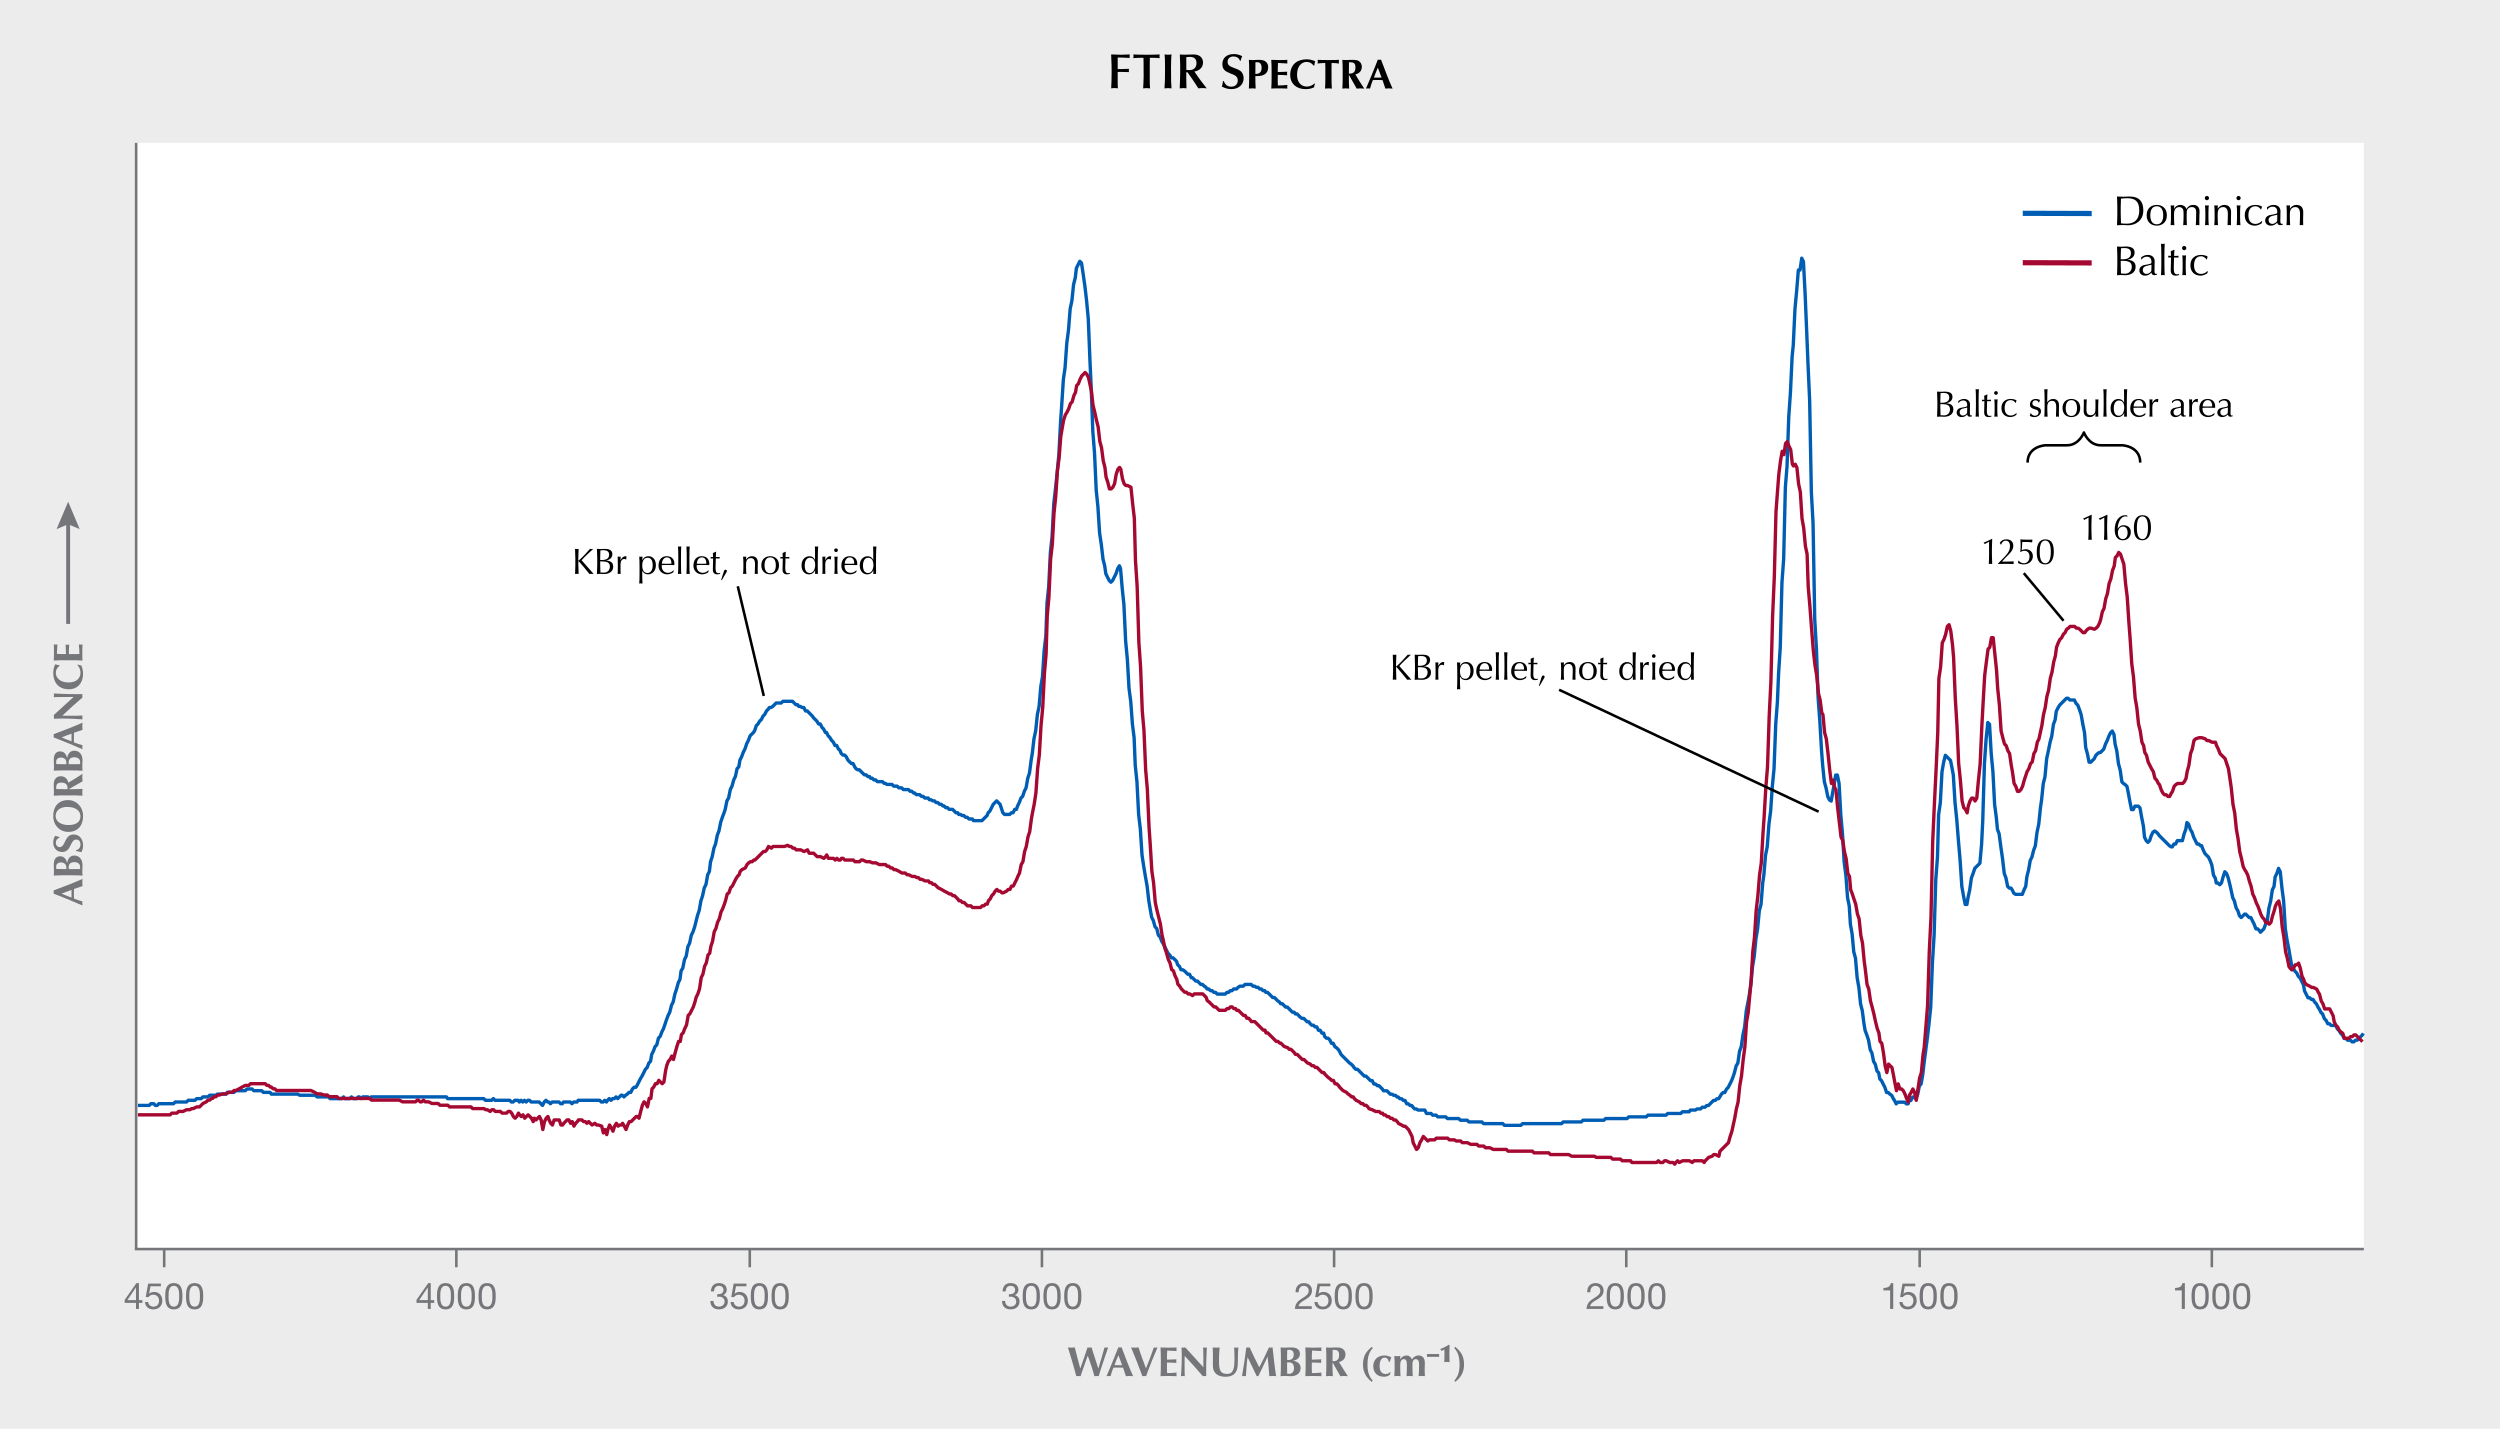 <?xml version="1.0" encoding="UTF-8"?><svg xmlns="http://www.w3.org/2000/svg" width="1280" height="731.47" viewBox="0 0 1280 731.47"><defs><style>.cls-1,.cls-2,.cls-3,.cls-4,.cls-5,.cls-6,.cls-7,.cls-8,.cls-9,.cls-10{fill:none;}.cls-2,.cls-3{stroke:#005db4;}.cls-2,.cls-3,.cls-5,.cls-9{stroke-linejoin:round;}.cls-2,.cls-7{stroke-width:2.67px;}.cls-3,.cls-9{stroke-width:1.73px;}.cls-4,.cls-5{stroke:#000;}.cls-4,.cls-5,.cls-6,.cls-8{stroke-width:1.33px;}.cls-4,.cls-7,.cls-8,.cls-10{stroke-miterlimit:10;}.cls-6{stroke-linejoin:bevel;}.cls-6,.cls-8,.cls-10{stroke:#757679;}.cls-7,.cls-9{stroke:#a50932;}.cls-11{fill:#fff;}.cls-12{fill:#757679;}.cls-10{stroke-width:2px;}.cls-13{fill:#ececec;}</style></defs><g id="Background"><rect id="_Rectangle_" class="cls-13" y="0" width="1280" height="731.47"/></g><g id="White"><rect class="cls-11" x="69.71" y="73.15" width="1140.58" height="566.37"/></g><g id="Lines"><path class="cls-3" d="M70.61,565.97h5.78l.87-.87h1.45l.87.87h.87l.87-.87h7.52l.87-.87h5.78l.87-.87h3.47l.87-.87h2.31l.87-.87h2.6l.87-.87h3.18l.87-.58h4.34l.58-.87h3.47l.87-.87h4.92l.87-.87h2.6l.87.87h4.05l.87.87h3.47l.58.87h13.59l.87.58h8.1l.87.87h6.07l.58.87h6.07l.87-.87.58.87h2.6l.87-.87.87.87h1.74l.87-.87h.58l.87.87.87-.87h2.6l.87.87.87-.87h38.47l.58.87h18.51l.87.87h3.18l.87-.87.87.87h7.52l.87.87h.87l.87-.87h1.74l.58.87.87-.87.87.87.87-.87.87.87.87-.87h.87l.87.87h4.05l.87.87.87.87.87-1.74.87-.87.87.87h.58l.87.87.87-.87h3.47l.87.87h.87l.58-.87h3.47l.87.87.87-.87h1.74l.58-.87h10.99l.87.87h.87l.86-.87.87.87.58-.87.87-.87.87.87.87-.87h.86l.87-.87.87.87.87-.87.87-.87h.58l.86.87.87-.87.87-.58.87-.87h.87l.87-1.74.87-.87h.87l.58-.87.87-1.73.87-1.74.87-1.44.87-1.74.87-1.74.87-.87.86-2.31.87-.87.58-3.47.87-1.73.87-2.32.87-.87.86-3.47.87-.87.87-2.31.87-1.74.87-2.6.58-1.74.86-2.31.87-1.74.87-3.47.87-1.74.87-4.05.87-2.6.87-3.18.87-1.74.58-4.34.87-1.44.87-4.34.87-1.74.87-4.92.87-1.73.87-4.05.86-1.74.87-2.6.58-2.31.87-3.47.87-2.6.87-4.92.86-2.6.87-4.05.87-1.74.87-4.92.87-1.74.58-4.92.86-2.6.87-4.34.87-2.31.87-4.34.87-2.32.87-4.34.87-2.6.87-2.31.58-1.74.87-4.34.87-1.45.87-4.34.87-1.74.87-3.18.86-1.74.87-4.05.87-.87.58-3.47.87-1.74.87-2.31.87-1.74.86-2.6.87-1.74.87-2.31.87-.87.87-.87.58-.87.86-2.6.87-.87.87-1.45.87-.86.87-1.74.87-.87.87-1.74.87-.87.58-.87h.87l.87-.58.87-.87.87-.87h2.6l.87-.87h4.92l.87.87.87.87h.87l.58.87h.86l.87.58h.87l.87,1.74h.87l.87.87.87.87.87.87.58.87.87.87.87.86.87,1.45h.87l.87,1.74.86.87.87,1.73h.58l.87,1.74.87.87.87,1.44.86.87.87,1.74h.87l.87,1.74.87.87.58,1.44.86.87h.87l.87.87.87,1.74.87.87.87.86h.87l.87,1.74.58.87.87.58h.87l.87.87.87.86.87.87h.87l.86.87h.87l.58.87h.87l.87.87h.87l.86.87h2.6l.87.87h.58l.86.58h2.6l.87.87h1.74l.87.87h1.44l.87.87h2.6l.87.87h.86l.87.87h.58l.87.87h1.74l.86.86h.87l.87.87h1.74l.58.87h.86l.87.58h.87l.87.87h.87l.87.87h.87l.87.86h.58l.87.87h.87l.87.87h1.74l.87.87.86.87h.87l.58.87h.87l.87.58h.87l.86.87h.87l.87.87h1.74l.58.87h4.34l.87-.87.87-.87.87-.87.58-1.44.87-.87.87-1.74.87-1.73.87-.87.87-.87.87.87.86.87.87,2.6.58,1.74.87.87h2.6l.87-.87h.87l.87-1.74h.87l.58-1.74.86-1.73.87-2.32.87-.87.87-2.6.87-1.74.87-4.92.87-2.6.87-6.65.58-3.47.87-7.52.87-4.05.87-8.39.87-4.05.87-10.12.87-5.21.86-13.3.87-7.52.58-16.78.87-8.39.87-17.64.87-8.1.86-16.78.87-7.52.87-8.39.87-9.26.87-16.78.58-8.39.86-13.3.87-6.07.87-12.44.87-6.65.87-10.99.87-4.05.87-8.39.87-3.47.58-4.92.87-1.74.87-1.74.87.87.87,5.78.87,6.07.87,7.52.86,9.26.87,21.69.58,12.44.87,23.43.87,10.99.87,19.09.86,8.39.87,13.59.87,5.78.87,7.52.87,3.47.58,4.05.86,1.74.87,1.74.87.87.87-.87.87-1.74.87-1.74.87-2.6.87-1.45.58,1.45.87,10.12.87,8.39.87,18.51.87,9.25.87,15.04.87,6.65.86,11.57.87,6.94.58,14.17.87,8.39.87,16.78.87,7.52.86,13.31.87,5.78.87,5.21.87,4.92.87,7.52.58,3.47.86,4.92.87,1.74.87,3.18.87.87.87,3.47.87.86.87,2.32.58.87.87,1.73.87,1.74.87,1.74.87.87.87,1.44h.87l.86.87.87.87.58,1.74.87.87.87,1.73h.87l.87.58.86.87.87.87h.87l.87,1.73h.58l.87.87.86.87h.87l.87.87.87.87h.87l.87.87.87.58.58.87h.87l.87.87h.87l.87.87h.87l.87.87h4.05l.87-.87h.86l.87-.87h.87l.87-.87h1.45l.87-.87.86-.58h1.74l.87-.87h3.18l.87.87h.87l.87.58h.87l.87.87h.87l.86.87h.87l.58.87h.87l.87.87.87.87.86.87h.87l.87.87.87.87.87.58.58.87h.86l.87.87.87.87h.87l.87.87.87.87.87.86h.87l.58.87h.87l.87.87.87.87.87.58h.87l.87.86.86.87h.87l.58.87.87.87h.87l.87.87h.86l.87,1.74h.87l.87,1.44h.87l.58,1.74.86.87h.87l.87.87.87,1.74h.87l.87,1.73.87.58.87.87.58.87.87,1.73.87.87.87.87.87.87.87.87.87.87.86.58.87.87.58.87.87.87h.87l.87.87.86.87.87.87.87.87h.87l.87.86.58.58.86.87h.87l.87,1.74h.87l.87.86h.87l.87.87.87.87.58.87h1.74l.87.87.87.87h.87l.87.58h.86l.87.87h.58l.87.87h.87l.87.87h.86l.87,1.74h.87l.87.87h.87l.58.87.86.87h.87l.87.58h3.47l.87,1.74h2.31l.87.87h1.74l.87.87h4.05l.87.87h5.78l.87.86h3.47l.87.87h6.65l.86.87h9.83l.87.87h8.39l.87-.87h19.96l.87-.87h9.25l.87-.87h10.7l.87-.86h10.99l.87-.87h8.97l.87-.87h9.26l.86-.87h6.65l.87-.87h3.47l.58-.87h2.6l.87-.58h1.74l.86-.87h1.45l.87-.87h.87l.87-.87.86-.87.87-.87h.87l.87-.87h.87l.58-.87.86-1.44.87-.87h.87l.87-1.74.87-.87.87-1.73.87-1.74.87-2.31.58-1.74.87-3.47.87-1.44.87-6.07.87-2.32.87-6.07.87-4.05.86-8.39.87-4.34.58-3.18.87-5.78.87-9.25.87-5.21.86-8.97.87-5.21.87-9.25.87-3.18.87-10.99.58-4.05.86-10.12.87-4.34.87-11.57.87-6.65.87-12.73.87-8.97.87-22.85.87-11.57.58-14.17.87-13.59.87-33.26.87-11.86.87-36.73.87-10.99.87-25.16.86-12.44.87-18.51.58-5.78.87-18.51.87-9.26.87-10.7h.86l.87-6.07.87,1.74.87,16.78.87,20.82.58,14.46.86,19.09.87,46.85.87,15.91.87,49.46.87,15.04.87,25.16.87,11.86.87,15.04.58,7.52.87,8.39.87,3.18.87,4.34.87,1.74.87.58.87-4.92.86-4.92.58-3.47h.87l.87,4.34.87,15.91.87,9.83.86,14.46.87,6.65.87,11.57.87,4.34.58,9.26.87,4.92.86,9.25.87,3.18.87,10.12.87,4.92.87,8.39.87,3.47.87,6.65.58,3.47.87,2.31.87,2.6.87,4.92.87,1.73.87,4.34.87,1.44.87,3.47.86.87.58,3.18.87.87.87,1.74.87,1.73.87,2.6h.86l.87.87.87.58.87,1.74.58.87.87,1.74.86-.87h3.47l.87.87h.87l.58-1.74h.87l.87-1.74h.87l.87.87.87-2.31.87-4.34.87-.86.86-4.92.58-5.21.87-6.65.87-6.65.87-7.52.87-8.39.86-22.56.87-14.17.87-28.64.87-11.57.58-21.69.87-6.07.86-15.91.87-4.92.87-3.47.87.87.87.87.87.87.87,4.34.58,3.18.87,14.17.87,8.39.87,10.99.87,10.13.87,13.3.87,4.92.87,4.34h.86l.58-3.47.87-4.05.87-6.07.87-2.32.87-2.6.86-.87.87-.87.87-.87.87-9.83.58-11.86.87-29.21.86-12.73.87-8.39.87.87.87,15.04.87,9.26.87,16.78.87,6.65.58,6.07.87,2.32.87,6.65.87,6.08.87,7.52.87,2.32.87,4.34.86.87h.87l.58.87.87,1.74.87.58h3.47l.87-2.31.87-1.74.58-4.92.87-3.47.86-4.92.87-1.74.87-3.47.87-2.31.87-6.94.87-4.05.87-8.39.58-4.05.87-8.39.87-3.47.87-9.25.87-4.05.87-4.34.87-3.18.86-6.07.87-2.31.58-4.34.87-1.74.87-1.44.87-.87.86-.87.87-.87.87-.87h.87l.87.87h2.31l.87,1.74.87.87.87,2.31.87,2.6.87,4.92.87,4.34.58,7.52.87,3.18.87,4.34h.87l.87-.87.87-.87.87-1.74.86-.87.87-.58h.58l.87-.87.87-.87.87-2.6.86-1.74.87-2.31.87-1.74.87-.87.87,1.74.58,4.92.86,3.47.87,6.65.87,3.18.87,6.07.87.87.87.58.87.87.87,4.34.58,3.18.87,4.34h.87l.87-1.74h1.74l.87.87.86,4.92.87,4.34.58,5.78.87,1.73.87.87.87-.87.86-2.6.87-1.74.87-.58.87.58.87.87.58.87.86.87.87.86.87.87.87.87.87.87.87.87.87.58h.58l.87-1.44h.87l.87-1.74h2.6l.87-3.47.86-2.32.58-3.47.87.87.87,2.6.87,1.45.87,2.6.86,1.73.87,1.74h.87l.87.87h.58l.87,2.31.86,1.74.87.87.87.87.87,1.74.87,2.31.87,5.21.87,1.45.58,2.6h.87l.87.87.87-.87.87-3.18.87-2.6.87.87.87,2.32.86,3.47.58,2.6.87,4.05.87,1.74.87,3.47.87,1.45.86,2.6.87.87.87-.87.87-.87h.58l.87.87.86.87h.87l.87,1.74.87,1.74.87,2.31h.87l.87.87.58.87.87-.87.87-.87.87-2.31.87-1.74.87-6.65.87-3.47.87-5.78.86-1.74.58-4.92.87-1.74.87-2.6.87,1.73.87,8.39.86,6.65.87,14.17.87,5.78.87,4.34.58,3.47.87,4.92.86,1.74.87,1.44.87.87.87,1.74.87.86.87,1.74.87,1.74.58,3.18.87,1.74.87,1.74h.87l.87.87h.87l.87,1.44.87.87.86,1.74.58.87.87,1.73.87.87.87,2.32.87.86.86,1.74h.87l.87.87h2.32l.86,1.74.87.87.87,1.44.87.87.87,1.74h.87l.87.87h1.44l.87.87h.87l.87-.87h.87l.87-.87.87-.87.86-.87.58-.87"/><path class="cls-9" d="M70.61,570.79h16.49l.87-.87h2.6l.87-.87h2.31l1.74-.87h1.74l.87-.58h.87l1.74-.87h1.45l.87-.86.87-.87,1.74-.87.87-.87h.87l.87-.87h.58l.87-.87h.87l.87-.87h.87l1.74-.58h1.74l1.45-.87h1.74l.87-.87h.87l1.74-.87,1.45-.87,1.74-.87h1.74l.87-.87h7.52l.87.87h.87l.87.87h.58l.87.87h.87l.87.87h17.64l1.74.87,1.45.87h1.74l1.74.58h1.74l.87.87h4.05l.87.87h15.91l.87.87h14.17l1.74.87h6.65l.87-.87h.58l.87.87h.87l.87-.87.87.87h1.74l1.74.87h3.18l.87.87h4.05l.87.86h10.99l.87.87h5.78l.87.58h.87l1.45.87.87-.87h.87l.87.87h2.6l.87.87h2.31l.87-.87h.87l.87.87.87,1.73.87.87.87-.87.87-1.73.58.87.87.86.87-.86.87,1.73.87-.87.87-.86.87.86.87.87.87,1.74.58-1.74.87.87.87-.87.87-.87.87,1.74.87,4.92.87-4.05.87-1.74.87-.87.58,1.74.87,1.74.87.87.87-2.6h2.6l.87,2.6h.87l.58-.87.87-.87.87-.87h.87l.87,1.74.87-.87.87,2.31.87-1.44.87-.87.58-.87h1.74l.87.87h.87l.87.87.87-.87.87.87.87.87,1.44-.87.87.87h.87l1.74.58.86,3.47.87-1.74.87,2.6.58-2.6.87-2.31.87,1.44.86,1.74.87-2.6.87-1.44.87,1.44.87-.58h.87l.58-.87.87,1.44.87,1.74.87-2.31.87-1.74h.87l1.73-1.74.87-.87h.58l.87.87.87-3.47.86-3.18.87-1.74.87.87.87,1.73.87-4.34h.87l.58-4.92.87-.87.87-1.74h.87l.87-1.73.87.87.87.86.86-.86.87-5.78.58-2.6.87-2.31.87-.87.87-1.74.86,1.74.87-3.47.87-3.18.87-2.6h.87l.58-3.47.87-.87.87-2.31.87-1.74.87-4.92.87-.87.87-1.74.87-1.73.86-2.6.58-2.31.87-1.74.87-2.6.87-5.78.86-1.73.87-4.05.87-1.74.87-4.05.87-.87.58-3.47.86-2.6.87-4.92.87-1.74.87-3.18.87-1.74.87-3.47.87-1.73.86-2.32.58-1.73.87-3.47.87-.58.87-2.6.87-.87.86-1.74.87-1.73.87-1.45.87-.87.58-1.74.86-.86,1.74-.87.87-1.74.87-.87.87-.58h.87l.87-.86h.58l.87-.87.87-.87.87-.87.87-.87.86-.87h.87l.87-.87.87-1.73,1.45.86.86-.86h5.78l1.74-.58.87.58h.87l.87.86h.86l.87.87h2.32l1.73.87,1.74-.87.87,1.74h2.31l.87.87.87.87h1.74l1.73.87.87-.87.58-.87.87,1.74h2.6l.87.87.87-.87.87.87h.87l.58-.87h.87l.87.87h4.34l.86.86h2.32l.87-.86h.87l1.73.86h1.74l1.44.58h1.74l1.74.87h3.18l.87.87h.87l.87.87h.87l.86.87h.87l1.74.86,1.44.87h1.74l.87.87h.87l1.74.87h1.44l.87.58h.87l.87.87h.87l1.73.86h1.74l.58.87h.87l.86.87h.87l.87.87.87.87,1.74.87,1.44.87,1.74.87.87.58h.87l.87.87h.86l.87.87.87.87.58.87h.87l.86.87h.87l.87.86.87.87h1.74l.87.87h4.05l.87-.87h.87l.86-.87h.87l.58-1.73.87-.87.87-1.74.86-.87.87-1.44.87-.87.87.87h.87l.87.87h.58l1.74-.87.87-.87h.87l.87-1.74h.87l.86-1.74.87-1.73.58-1.45.87-1.74.87-4.34.87-1.45.86-5.21.87-2.6.87-4.92.87-2.6.87-6.65.58-3.18.87-4.34.87-5.78.87-12.44.87-6.94.87-15.04.87-9.25.87-17.35.86-10.12.58-19.38.87-9.83.87-19.38.87-7.52.86-15.91.87-8.39.87-13.3.87-6.65.87-10.99.58-3.47.87-4.92.87-2.6.87-1.45.87-1.74.87-2.6.87-.87.87-3.18.86-1.74.58-3.47.87-.87.87-2.31.87-1.74.87-.87.86-.87.87.87.87,1.74.87,4.05.58,2.6.86,7.52.87,3.47.87,4.05.87,3.47.87,7.52.87,3.18.87,6.65.87,3.47.58,4.92.87,2.6.87,3.47h.87l.87-.87.86-1.74.87-4.92.87-2.6.87-.87.58.87.87,4.92.86,2.6.87.87h.87l1.74.87.87,8.39.87,7.52.58,21.69.87,13.3.87,28.63.87,12.43.87,22.56.87,10.13.86,19.96.87,10.12.87,19.38.58,8.39.87,14.17.86,5.78.87,10.13.87,4.05.87,3.47.87,3.47.87,5.78.58,2.32.87,4.34.87,2.6.87,3.18.87,1.74.87,3.47.87.58.86,2.6.87,1.73.58,2.6.87.87.87,1.44.87.87.86.87h.87l.87.87h.87l1.44.87.87-.87h4.34l.87.87.86.87.58,1.73.87.58.87.87.87.87.86.87h.87l.87.87.87.86h3.18l.87-.86h.87l.87-.87h.87l.87.87h.86l.58.86h.87l.87.87.87.87.87.87h.86l.87,1.45h.87l.87.86.58.87h1.73l.87.87.87.87.87.87.87.87.87.87h.87l.58,1.44h.87l.87.87.87.87.87.87.86.87.87.86h.87l.87.87h.58l.87.87.86.87,1.74.58.87.87h.87l.87.86.87.87.58.87h.87l.87.87.87.87.87.87h.87l.86.87.87.87,1.45.58.87.87h.86l.87.87h.87l.87.87.87.87.87.87h.87l.58.86.87.87.87.87.87.58.87.87h.87l.86,1.73h.87l.87.87.58.87.87.87.87.87,1.73.87.87.87.87.58.87.87h.87l.58.87.87.87,1.74.87.87.87h.87l.87.87h.86l.87.86.58.87,1.74.58,1.73.87h1.74l.87.87h.87l.58.87h.87l.87.86h.87l.87.87h.87l.87.87h.86l.87.87.58.87,1.74.87.87.58h.86l.87.87.87.87.87,1.74.87,1.74.58,3.18.87,1.74.87,1.73.87-.86.87-2.6.87-1.45.87-1.73.87.87.86.86.58.58.87-.58h2.6l.87-.86h5.78l.87.86h2.6l.86.58h2.32l.87.87h2.6l1.74.87h3.18l.87.87h2.6l.87.87h2.31l1.74.86h6.65l.87.87h12.44l.86.87h7.52l.87.87h9.25l1.74.87h11.57l.87.58h7.52l.87.87h4.05l.87.87h4.34l.58.87h12.72l.87-.87.87.87h1.45l.86-.87h.87l1.74.87h1.74l.87.87.58-.87.87-.87.87.87,1.74-.87h3.47l1.45.87.86-.87h4.34l.87.87.58-.87.87-.87.87-.87,1.74-.58.87-.87h.86l1.74.87.58-2.6.87-.87.87-.86.86-.87,1.74-1.74.87-3.18.87-2.6.87-4.05.58-2.6.87-4.92.87-3.47.87-8.39.87-4.92.87-8.39.87-6.65.86-12.73.87-4.92.58-6.65.87-9.26.87-15.04.87-7.52.86-13.59.87-7.52.87-10.7.87-6.07.87-15.04.58-8.39.87-15.04.87-10.7.87-26.03.87-17.64.87-33.55.87-19.96.87-33.55.86-11.57.58-7.52.87-6.94.87-4.92.87,1.74.86-5.78.87-.87.87,2.31.87,1.74.87,7.52.58.87.87-.87.87,1.74.87,8.39.87,4.05.87,13.59.87,4.92.87,9.25.86,4.05.58,16.78.87,10.12.87,11.57.87,10.99.86,7.52.87,5.21.87,8.97.87,3.47.87,6.65.58.87.86,9.25.87,3.18.87,7.52.87,8.39.87,6.94.87-1.74.87,4.05.58.87.87,9.25.87,7.52.87,7.52.87,1.73.87,5.78.86,3.47.87,7.52.87,1.74.58,6.65.87,2.31.86,2.6.87,2.6.87,4.92.87,2.6.87,8.39.87,4.05.87,9.25.58,4.34.87,7.52.87,2.31.87,6.07.87,3.18.87,3.47.87,4.05.86,3.47.87,2.31.58,4.34.87.87.87,4.92.86,6.65.87,3.47.87-4.34,1.74,1.74.87,4.34.58,3.18.87,4.34.87-3.47.87,2.6h.87l.87.87.87,1.74.86,2.31.87,1.74.58-3.47.87-1.44.87-1.74.87,1.74.86,4.05.87-5.78.87-5.78.87-2.6.87-9.26.58-3.47.87-10.7.87-10.99.87-27.48.87-17.64.87-38.47.87-19.38.87-17.64.86-19.09.58-27.77.87-5.78.87-12.43.87-1.74.86-2.6.87-4.05.87-.86.87,3.18.87,6.94.58,6.65.86,20.83.87,14.17.87,19.38.87,8.39.87,10.7.87,3.47.87.87.86,1.74.58-3.47.87-2.6.87-1.45h.87l.87,1.45.86-1.45.87-9.25.87-8.39.87-19.38.58-10.7.86-15.04.87-6.94.87-6.65.87-.87.87-4.92h.87l.87,8.39.87,8.39.58,9.26.87,8.39.87,13.31.87,3.47.87,3.18.86.87.87,2.6.87,1.44.87,6.07.58,3.18.86,6.07.87,1.44.87,2.6h.87l.87-.87.87-1.74.87-3.18.87-2.6.58-1.73.87-1.45.87-2.6.87-.87.87-4.34.87-1.44.86-4.34.87-1.73.87-4.05.58-2.6.87-5.78.86-3.47.87-5.78.87-3.18.87-6.07.87-3.18.87-5.21.87-3.18.58-4.34.87-2.31.87-1.74.87-.87.87-1.73.87-.87.86-1.74.87-.58.87-.87h2.32l.86.87h.87l.87.58.87.87.87.87h.87l.58-.87.87-.87.87-.58h.87l1.74.58.87-.58.86-.87.87-1.73.58-1.74.87-4.05.87-1.74.86-4.92.87-2.6.87-5.2.87-2.31.87-4.34.87-2.31.58-4.34.87-.87.87-1.74.87.87.87,2.6.87,2.6.87,9.83.86,6.94.87,13.31.58,7.52.87,13.31.87,6.65.87,10.99.86,4.92.87,8.39.87,3.47.87,5.78.87,1.74.58,3.47.87,1.44.87,3.47.87,1.73.87,1.74.87,1.45.87,3.47.87.87.86,1.74.58.58.87,2.6.87,1.74.87.87h.86l.87.86h.87l.87-1.73.58-.87.87-2.6.86-.87.87-.58h2.6l.87-.87.87-1.74.58-3.47.87-3.18.87-6.07.87-2.31.87-4.34.87-.87,1.73-.58h1.45l1.73.58.87.87h.87l1.74.86h1.74l.58,1.74.87,1.74.87,2.31.87.87.87.87.87.87.86,2.6.87,2.6.87,5.78.58,4.05.87,8.39.87,4.34.86,8.39.87,4.92.87,6.65.87,3.47.87,4.05.87,1.74.58.86.87,1.74.87,3.18.87,2.6.87,4.05.87,1.74.87,2.6.86,1.73.87,2.32.58,1.73.87,1.74.87.87.86,1.74h.87l.87.87.87-.87.87-3.47.87-2.6.58-2.32.87-1.73.87-.87.87,4.05.87,9.25.87,5.21.87,7.52.86,3.18.87,4.34.58.86.87.87.87-.87.87-1.73h.86l.87-.87.87,2.6.87,4.05.87,1.73.58,1.74.87.87,1.74.87.87.58h.87l1.74.87.86,1.74.58.87.87,3.47.87,1.45.87,2.6h2.6l.87,1.73.87,1.74.58,3.18.86,1.74.87.87.87,1.74.87.87.87.58.87,2.6h2.31l.87-.87h.87l.87-.87h.87l.86.87.87.87.87.87.87.86"/></g><g id="Rules"><line class="cls-8" x1="69.71" y1="73.15" x2="69.71" y2="639.52"/><line class="cls-8" x1="69.04" y1="639.52" x2="1210.29" y2="639.52"/></g><g id="Numbers"><path class="cls-12" d="M71.12,665.68h1.79v1.4h-1.79v3.1h-1.49v-3.1h-5.8v-1.53l6.03-8.6h1.27v8.73ZM69.62,665.68v-6.48h-.04l-4.4,6.48h4.44Z"/><path class="cls-12" d="M82.39,658.57h-5.34l-.71,3.81.04.04c.58-.65,1.57-.95,2.46-.95,2.35,0,4.27,1.51,4.27,4.54,0,2.24-1.55,4.4-4.63,4.4-2.3,0-4.16-1.4-4.22-3.79h1.59c.09,1.36,1.19,2.39,2.78,2.39s2.8-1.03,2.8-3.13c0-1.75-1.21-3-2.99-3-1.01,0-1.85.5-2.46,1.25l-1.36-.07,1.23-6.87h6.53v1.4Z"/><path class="cls-12" d="M89.01,656.95c4.14,0,4.4,3.81,4.4,6.74s-.26,6.72-4.4,6.72-4.4-3.81-4.4-6.72.26-6.74,4.4-6.74ZM89.01,669c2.71,0,2.72-3.36,2.72-5.34s-.02-5.32-2.72-5.32-2.72,3.36-2.72,5.32.02,5.34,2.72,5.34Z"/><path class="cls-12" d="M99.64,656.95c4.14,0,4.4,3.81,4.4,6.74s-.26,6.72-4.4,6.72-4.4-3.81-4.4-6.72.26-6.74,4.4-6.74ZM99.64,669c2.71,0,2.72-3.36,2.72-5.34s-.02-5.32-2.72-5.32-2.72,3.36-2.72,5.32.02,5.34,2.72,5.34Z"/><line class="cls-6" x1="84.06" y1="639.52" x2="84.06" y2="648.85"/><path class="cls-12" d="M220.53,665.68h1.79v1.4h-1.79v3.1h-1.49v-3.1h-5.8v-1.53l6.03-8.6h1.27v8.73ZM219.04,665.68v-6.48h-.04l-4.4,6.48h4.44Z"/><path class="cls-12" d="M228.14,656.95c4.14,0,4.4,3.81,4.4,6.74s-.26,6.72-4.4,6.72-4.4-3.81-4.4-6.72.26-6.74,4.4-6.74ZM228.14,669c2.71,0,2.72-3.36,2.72-5.34s-.02-5.32-2.72-5.32-2.72,3.36-2.72,5.32.02,5.34,2.72,5.34Z"/><path class="cls-12" d="M238.77,656.95c4.14,0,4.4,3.81,4.4,6.74s-.26,6.72-4.4,6.72-4.4-3.81-4.4-6.72.26-6.74,4.4-6.74ZM238.77,669c2.71,0,2.72-3.36,2.72-5.34s-.02-5.32-2.72-5.32-2.72,3.36-2.72,5.32.02,5.34,2.72,5.34Z"/><path class="cls-12" d="M249.4,656.95c4.14,0,4.4,3.81,4.4,6.74s-.26,6.72-4.4,6.72-4.4-3.81-4.4-6.72.26-6.74,4.4-6.74ZM249.4,669c2.71,0,2.72-3.36,2.72-5.34s-.02-5.32-2.72-5.32-2.72,3.36-2.72,5.32.02,5.34,2.72,5.34Z"/><line class="cls-6" x1="233.65" y1="639.52" x2="233.65" y2="648.85"/><path class="cls-12" d="M367.21,662.62c.24.02.47.02.69.02,1.34,0,2.52-.73,2.52-2.17s-1.01-2.13-2.35-2.13c-1.74,0-2.48,1.32-2.5,2.87h-1.59c.09-2.52,1.44-4.27,4.09-4.27,2.3,0,4.03,1.1,4.03,3.55,0,1.16-.82,2.17-1.83,2.63v.04c1.6.35,2.39,1.62,2.39,3.21,0,2.65-2.07,4.03-4.55,4.03-2.69,0-4.46-1.59-4.4-4.31h1.59c.06,1.72,1.01,2.91,2.82,2.91,1.55,0,2.87-.95,2.87-2.56s-1.25-2.54-2.82-2.54c-.32,0-.65.02-.95.06v-1.34Z"/><path class="cls-12" d="M382.18,658.57h-5.34l-.71,3.81.04.04c.58-.65,1.57-.95,2.46-.95,2.35,0,4.27,1.51,4.27,4.54,0,2.24-1.55,4.4-4.63,4.4-2.3,0-4.16-1.4-4.22-3.79h1.59c.09,1.36,1.19,2.39,2.78,2.39s2.8-1.03,2.8-3.13c0-1.75-1.21-3-2.99-3-1.01,0-1.85.5-2.46,1.25l-1.36-.07,1.23-6.87h6.53v1.4Z"/><path class="cls-12" d="M388.8,656.95c4.14,0,4.4,3.81,4.4,6.74s-.26,6.72-4.4,6.72-4.4-3.81-4.4-6.72.26-6.74,4.4-6.74ZM388.8,669c2.71,0,2.72-3.36,2.72-5.34s-.02-5.32-2.72-5.32-2.72,3.36-2.72,5.32.02,5.34,2.72,5.34Z"/><path class="cls-12" d="M399.43,656.95c4.14,0,4.4,3.81,4.4,6.74s-.26,6.72-4.4,6.72-4.4-3.81-4.4-6.72.26-6.74,4.4-6.74ZM399.43,669c2.71,0,2.72-3.36,2.72-5.34s-.02-5.32-2.72-5.32-2.72,3.36-2.72,5.32.02,5.34,2.72,5.34Z"/><line class="cls-6" x1="383.88" y1="639.52" x2="383.88" y2="648.85"/><path class="cls-12" d="M516.54,662.62c.24.02.47.02.69.02,1.34,0,2.52-.73,2.52-2.17s-1.01-2.13-2.35-2.13c-1.74,0-2.48,1.32-2.5,2.87h-1.59c.09-2.52,1.44-4.27,4.09-4.27,2.3,0,4.03,1.1,4.03,3.55,0,1.16-.82,2.17-1.83,2.63v.04c1.6.35,2.39,1.62,2.39,3.21,0,2.65-2.07,4.03-4.55,4.03-2.69,0-4.46-1.59-4.4-4.31h1.59c.06,1.72,1.01,2.91,2.82,2.91,1.55,0,2.87-.95,2.87-2.56s-1.25-2.54-2.82-2.54c-.32,0-.65.02-.95.06v-1.34Z"/><path class="cls-12" d="M528.01,656.95c4.14,0,4.4,3.81,4.4,6.74s-.26,6.72-4.4,6.72-4.4-3.81-4.4-6.72.26-6.74,4.4-6.74ZM528.01,669c2.71,0,2.72-3.36,2.72-5.34s-.02-5.32-2.72-5.32-2.72,3.36-2.72,5.32.02,5.34,2.72,5.34Z"/><path class="cls-12" d="M538.64,656.95c4.14,0,4.4,3.81,4.4,6.74s-.26,6.72-4.4,6.72-4.4-3.81-4.4-6.72.26-6.74,4.4-6.74ZM538.64,669c2.71,0,2.72-3.36,2.72-5.34s-.02-5.32-2.72-5.32-2.72,3.36-2.72,5.32.02,5.34,2.72,5.34Z"/><path class="cls-12" d="M549.27,656.95c4.14,0,4.4,3.81,4.4,6.74s-.26,6.72-4.4,6.72-4.4-3.81-4.4-6.72.26-6.74,4.4-6.74ZM549.27,669c2.71,0,2.72-3.36,2.72-5.34s-.02-5.32-2.72-5.32-2.72,3.36-2.72,5.32.02,5.34,2.72,5.34Z"/><line class="cls-6" x1="533.47" y1="639.52" x2="533.47" y2="648.85"/><path class="cls-12" d="M663.35,661.63c-.13-2.69,1.46-4.68,4.25-4.68,2.31,0,4.14,1.34,4.14,3.81,0,2.33-1.57,3.51-3.21,4.53-1.66,1.01-3.4,1.85-3.71,3.49h6.79v1.4h-8.64c.26-3.13,1.85-4.25,3.71-5.41,2.24-1.38,3.38-2.2,3.38-4.03,0-1.44-1.16-2.39-2.56-2.39-1.85,0-2.63,1.7-2.58,3.28h-1.59Z"/><path class="cls-12" d="M681.14,658.57h-5.34l-.71,3.81.04.04c.58-.65,1.57-.95,2.46-.95,2.35,0,4.27,1.51,4.27,4.54,0,2.24-1.55,4.4-4.63,4.4-2.3,0-4.16-1.4-4.22-3.79h1.59c.09,1.36,1.19,2.39,2.78,2.39s2.8-1.03,2.8-3.13c0-1.75-1.21-3-2.99-3-1.01,0-1.85.5-2.46,1.25l-1.36-.07,1.23-6.87h6.53v1.4Z"/><path class="cls-12" d="M687.76,656.95c4.14,0,4.4,3.81,4.4,6.74s-.26,6.72-4.4,6.72-4.4-3.81-4.4-6.72.26-6.74,4.4-6.74ZM687.76,669c2.71,0,2.72-3.36,2.72-5.34s-.02-5.32-2.72-5.32-2.72,3.36-2.72,5.32.02,5.34,2.72,5.34Z"/><path class="cls-12" d="M698.39,656.95c4.14,0,4.4,3.81,4.4,6.74s-.26,6.72-4.4,6.72-4.4-3.81-4.4-6.72.26-6.74,4.4-6.74ZM698.39,669c2.71,0,2.72-3.36,2.72-5.34s-.02-5.32-2.72-5.32-2.72,3.36-2.72,5.32.02,5.34,2.72,5.34Z"/><line class="cls-6" x1="683.06" y1="639.52" x2="683.06" y2="648.85"/><path class="cls-12" d="M812.65,661.63c-.13-2.69,1.46-4.68,4.25-4.68,2.31,0,4.14,1.34,4.14,3.81,0,2.33-1.57,3.51-3.21,4.53-1.66,1.01-3.4,1.85-3.71,3.49h6.79v1.4h-8.64c.26-3.13,1.85-4.25,3.71-5.41,2.24-1.38,3.38-2.2,3.38-4.03,0-1.44-1.16-2.39-2.56-2.39-1.85,0-2.63,1.7-2.58,3.28h-1.59Z"/><path class="cls-12" d="M827.02,656.95c4.14,0,4.4,3.81,4.4,6.74s-.26,6.72-4.4,6.72-4.4-3.81-4.4-6.72.26-6.74,4.4-6.74ZM827.02,669c2.71,0,2.72-3.36,2.72-5.34s-.02-5.32-2.72-5.32-2.72,3.36-2.72,5.32.02,5.34,2.72,5.34Z"/><path class="cls-12" d="M837.65,656.95c4.14,0,4.4,3.81,4.4,6.74s-.26,6.72-4.4,6.72-4.4-3.81-4.4-6.72.26-6.74,4.4-6.74ZM837.65,669c2.71,0,2.72-3.36,2.72-5.34s-.02-5.32-2.72-5.32-2.72,3.36-2.72,5.32.02,5.34,2.72,5.34Z"/><path class="cls-12" d="M848.28,656.95c4.14,0,4.4,3.81,4.4,6.74s-.26,6.72-4.4,6.72-4.4-3.81-4.4-6.72.26-6.74,4.4-6.74ZM848.28,669c2.71,0,2.72-3.36,2.72-5.34s-.02-5.32-2.72-5.32-2.72,3.36-2.72,5.32.02,5.34,2.72,5.34Z"/><line class="cls-6" x1="832.65" y1="639.52" x2="832.65" y2="648.85"/><path class="cls-12" d="M969.33,670.18h-1.59v-9.48h-3.43v-1.27c1.81,0,3.45-.49,3.81-2.48h1.21v13.23Z"/><path class="cls-12" d="M980.62,658.57h-5.34l-.71,3.81.04.04c.58-.65,1.57-.95,2.46-.95,2.35,0,4.27,1.51,4.27,4.54,0,2.24-1.55,4.4-4.63,4.4-2.3,0-4.16-1.4-4.22-3.79h1.59c.09,1.36,1.19,2.39,2.78,2.39s2.8-1.03,2.8-3.13c0-1.75-1.21-3-2.99-3-1.01,0-1.85.5-2.46,1.25l-1.36-.07,1.23-6.87h6.53v1.4Z"/><path class="cls-12" d="M987.24,656.95c4.14,0,4.4,3.81,4.4,6.74s-.26,6.72-4.4,6.72-4.4-3.81-4.4-6.72.26-6.74,4.4-6.74ZM987.24,669c2.71,0,2.72-3.36,2.72-5.34s-.02-5.32-2.72-5.32-2.72,3.36-2.72,5.32.02,5.34,2.72,5.34Z"/><path class="cls-12" d="M997.87,656.95c4.14,0,4.4,3.81,4.4,6.74s-.26,6.72-4.4,6.72-4.4-3.81-4.4-6.72.26-6.74,4.4-6.74ZM997.87,669c2.71,0,2.72-3.36,2.72-5.34s-.02-5.32-2.72-5.32-2.72,3.36-2.72,5.32.02,5.34,2.72,5.34Z"/><line class="cls-6" x1="982.87" y1="639.52" x2="982.87" y2="648.85"/><path class="cls-12" d="M1118.65,670.18h-1.59v-9.48h-3.43v-1.27c1.81,0,3.45-.49,3.81-2.48h1.21v13.23Z"/><path class="cls-12" d="M1126.47,656.95c4.14,0,4.4,3.81,4.4,6.74s-.26,6.72-4.4,6.72-4.4-3.81-4.4-6.72.26-6.74,4.4-6.74ZM1126.47,669c2.71,0,2.72-3.36,2.72-5.34s-.02-5.32-2.72-5.32-2.72,3.36-2.72,5.32.02,5.34,2.72,5.34Z"/><path class="cls-12" d="M1137.1,656.95c4.14,0,4.4,3.81,4.4,6.74s-.26,6.72-4.4,6.72-4.4-3.81-4.4-6.72.26-6.74,4.4-6.74ZM1137.1,669c2.71,0,2.72-3.36,2.72-5.34s-.02-5.32-2.72-5.32-2.72,3.36-2.72,5.32.02,5.34,2.72,5.34Z"/><path class="cls-12" d="M1147.73,656.95c4.14,0,4.4,3.81,4.4,6.74s-.26,6.72-4.4,6.72-4.4-3.81-4.4-6.72.26-6.74,4.4-6.74ZM1147.73,669c2.71,0,2.72-3.36,2.72-5.34s-.02-5.32-2.72-5.32-2.72,3.36-2.72,5.32.02,5.34,2.72,5.34Z"/><line class="cls-6" x1="1132.46" y1="639.52" x2="1132.46" y2="648.85"/><path d="M294.57,289.06v-3.21c0-1.6-.07-3.23-.15-4.83.32.06.62.09.91.09s.6-.04.91-.09c-.07,1.6-.15,3.23-.15,4.83v1.03c0,.11.04.15.11.15s.11-.04.26-.17c1.74-1.51,3.86-3.84,5.62-5.84.24.06.5.09.77.09.3,0,.6-.04.9-.09-1.72,1.51-4.63,4.27-5.97,5.82,2,2.26,4.07,4.67,6.18,7.05-.37-.06-.75-.09-1.12-.09-.34,0-.69.04-1.03.09-1.77-2.18-4.59-5.62-5.39-6.42-.11-.11-.17-.15-.22-.15s-.09.06-.09.11v1.62c0,1.61.07,3.23.15,4.83-.32-.06-.62-.09-.91-.09s-.6.04-.91.09c.07-1.61.15-3.23.15-4.83Z"/><path d="M305.78,285.83c0-1.6-.07-3.23-.15-4.81.65.06,1.32.09,1.98.09s1.32-.09,1.98-.09c2.13,0,3.94.58,3.94,2.69,0,1.83-1.27,2.86-3.14,3.27v.04c2.22.11,3.58,1.01,3.58,3.14,0,2.76-2.56,3.75-4.72,3.75-.6,0-1.21-.09-1.81-.09s-1.21.04-1.81.09c.07-1.62.15-3.25.15-4.85v-3.21ZM308.31,286.74c1.75,0,3.56-.62,3.56-2.69s-1.62-2.35-3.04-2.35c-.63,0-1.06.04-1.42.09-.04,1.18-.11,2.37-.11,3.54v1.4h1.01ZM307.31,289.34c0,1.25.07,2.52.11,3.77.47.06,1.16.09,1.83.09,1.6,0,3-1.12,3-3.13,0-2.13-1.62-2.63-4.11-2.63h-.84v1.9Z"/><path d="M320.52,286.5c-.13-.15-.54-.3-.91-.3-1.19,0-1.9,1.14-1.9,2.59,0,3.25,0,4.24.07,5.09-.24-.06-.5-.09-.75-.09-.26,0-.5.04-.78.09.07-.92.07-2.37.07-4.46v-.6c0-.97,0-2.26-.07-3.86.28.06.52.09.78.09.24,0,.5-.04.75-.09-.09.9-.09,1.34-.09,1.81l.04.02c.71-1.34,1.6-2.02,2.46-2.02.22,0,.35.02.6.11-.13.3-.13,1.01-.13,1.51l-.13.09Z"/><path d="M327.44,290.4c0-1.72-.04-4.12-.15-5.43.28.06.56.09.84.09s.56-.04.84-.09c-.09.65-.15,1.23-.15,1.83h.04c.37-.78,1.27-2.02,3.15-2.02s3.81,1.38,3.81,4.59-2.07,4.7-4.03,4.7c-1.38,0-2.35-.65-2.93-1.83h-.04v1.18c0,1.72.04,4.12.15,5.37-.28-.06-.56-.09-.84-.09s-.56.04-.84.09c.11-1.25.15-3.66.15-5.37v-3.02ZM331.61,285.57c-2.02,0-2.78,1.79-2.78,3.94,0,2.56.95,3.88,2.72,3.88s2.63-1.77,2.63-4.03c0-2.99-1.36-3.79-2.58-3.79Z"/><path d="M341.43,284.78c2.61,0,3.86,1.74,3.86,3.81,0,.24-.02.49-.04.73-1.34-.02-2.67-.06-3.99-.06-.82,0-1.62.04-2.44.06-.02.19-.02.35-.02.52,0,1.94,1.16,3.45,3.23,3.45.99,0,2.15-.58,2.8-1.33l.09.06-.11.91c-.75.6-1.96,1.14-3.12,1.14-2.69,0-4.53-1.9-4.53-4.39,0-3.02,1.53-4.91,4.27-4.91ZM338.86,288.61c.77.02,1.64.06,2.43.06s1.7-.04,2.48-.06c0-1.33-.35-3.23-2.3-3.23-1.83,0-2.52,1.88-2.61,3.23Z"/><path d="M347.28,285.14c0-1.72-.04-4.12-.15-5.37.28.06.56.09.84.09s.56-.04.84-.09c-.11,1.25-.15,3.66-.15,5.37v3.38c0,1.72.04,4.12.15,5.38-.28-.06-.56-.09-.84-.09s-.56.04-.84.09c.11-1.25.15-3.66.15-5.38v-3.38Z"/><path d="M351.6,285.14c0-1.72-.04-4.12-.15-5.37.28.06.56.09.84.09s.56-.04.84-.09c-.11,1.25-.15,3.66-.15,5.37v3.38c0,1.72.04,4.12.15,5.38-.28-.06-.56-.09-.84-.09s-.56.04-.84.09c.11-1.25.15-3.66.15-5.38v-3.38Z"/><path d="M359.31,284.78c2.61,0,3.86,1.74,3.86,3.81,0,.24-.02.49-.04.73-1.34-.02-2.67-.06-3.99-.06-.82,0-1.62.04-2.44.06-.02.19-.02.35-.02.52,0,1.94,1.16,3.45,3.23,3.45.99,0,2.15-.58,2.8-1.33l.09.06-.11.91c-.75.6-1.96,1.14-3.12,1.14-2.69,0-4.53-1.9-4.53-4.39,0-3.02,1.53-4.91,4.27-4.91ZM356.74,288.61c.77.02,1.64.06,2.43.06s1.7-.04,2.48-.06c0-1.33-.35-3.23-2.3-3.23-1.83,0-2.52,1.88-2.61,3.23Z"/><path d="M366.56,282.47h.09c-.07.93-.11,1.85-.15,2.76.26,0,1.12-.02,1.98-.06-.02.13-.02.26-.02.39s0,.26.02.39c-.65-.04-1.53-.04-1.98-.04-.04.19-.13,3.12-.13,4.74,0,1.4.04,2.82,1.51,2.82.21,0,.6-.06.84-.13v.45c-.43.15-.97.28-1.44.28-1.55,0-2.3-.88-2.3-2.33,0-1.36.11-3.04.13-5.82-.37,0-.78,0-1.27.04.02-.15.04-.28.04-.43,0-.13-.02-.24-.04-.37.56.04.97.06,1.23.06-.02-.49-.04-1.29-.07-2.09l1.55-.65Z"/><path d="M370.66,292.4c.09-.32.32-.71.82-.71.3,0,.69.19.69.63,0,.3-.15.54-.28.78l-2.33,3.96-.34-.13,1.44-4.53Z"/><path d="M384.51,285.75c-1.74,0-2.52,1.12-2.52,3.06v1.59c0,1.12.04,2.43.15,3.49-.28-.06-.56-.09-.84-.09s-.56.04-.84.09c.11-1.06.15-2.37.15-3.49v-1.94c0-1.12-.04-2.43-.15-3.49.28.06.56.09.84.09.19,0,.47-.04.75-.09-.04.5-.06.99-.06,1.49h.04c.69-1.06,1.64-1.68,2.99-1.68s2.99.67,2.99,3.25c0,1.06-.07,2.18-.07,3.45,0,.82,0,1.61.04,2.41-.28-.06-.52-.09-.78-.09s-.5.04-.77.09c.04-1.36.13-2.72.13-4.16v-1.14c0-1.83-.8-2.84-2.03-2.84Z"/><path d="M394.33,284.78c2.16,0,4.53,1.25,4.53,4.65s-2.37,4.65-4.53,4.65-4.53-1.25-4.53-4.65,2.37-4.65,4.53-4.65ZM394.33,293.48c2.2,0,2.89-1.96,2.89-4.05s-.69-4.05-2.89-4.05-2.89,1.96-2.89,4.05.69,4.05,2.89,4.05Z"/><path d="M402.24,282.47h.09c-.07.93-.11,1.85-.15,2.76.26,0,1.12-.02,1.98-.06-.02.13-.02.26-.02.39s0,.26.02.39c-.65-.04-1.53-.04-1.98-.04-.04.19-.13,3.12-.13,4.74,0,1.4.04,2.82,1.51,2.82.21,0,.6-.06.84-.13v.45c-.43.15-.97.28-1.44.28-1.55,0-2.3-.88-2.3-2.33,0-1.36.11-3.04.13-5.82-.37,0-.78,0-1.27.04.02-.15.04-.28.04-.43,0-.13-.02-.24-.04-.37.56.04.97.06,1.23.06-.02-.49-.04-1.29-.07-2.09l1.55-.65Z"/><path d="M417.36,292.06h-.04c-.37.78-1.33,2.02-3.15,2.02s-3.79-1.38-3.79-4.59,2.07-4.7,4.01-4.7c1.38,0,2.35.65,2.87,1.87h.04c0-2.35,0-5.28-.07-6.89.3.04.58.09.84.09s.52-.06.84-.09c-.17,1.57-.22,6.46-.22,9.65,0,1.7.04,2.99.06,4.48-.28-.04-.5-.09-.73-.09s-.45.06-.71.09l.06-1.83ZM414.59,293.39c1.94,0,2.78-2.11,2.78-4.14,0-2.35-.95-3.68-2.72-3.68s-2.63,1.77-2.63,4.03c0,2.99,1.36,3.79,2.58,3.79Z"/><path d="M425.33,286.5c-.13-.15-.54-.3-.91-.3-1.19,0-1.9,1.14-1.9,2.59,0,3.25,0,4.24.07,5.09-.24-.06-.5-.09-.75-.09-.26,0-.5.04-.78.09.07-.92.07-2.37.07-4.46v-.6c0-.97,0-2.26-.07-3.86.28.06.52.09.78.09.24,0,.5-.04.75-.09-.09.9-.09,1.34-.09,1.81l.04.02c.71-1.34,1.6-2.02,2.46-2.02.22,0,.35.02.6.11-.13.3-.13,1.01-.13,1.51l-.13.09Z"/><path d="M428.05,280.77c.52,0,.95.43.95.95s-.43.95-.95.95-.95-.43-.95-.95.43-.95.95-.95ZM427.35,288.46c0-1.12-.04-2.43-.15-3.49.28.06.56.09.84.09s.56-.04.84-.09c-.11,1.06-.15,2.37-.15,3.49v1.94c0,1.12.04,2.43.15,3.49-.28-.06-.56-.09-.84-.09s-.56.04-.84.09c.11-1.06.15-2.37.15-3.49v-1.94Z"/><path d="M435.05,284.78c2.61,0,3.86,1.74,3.86,3.81,0,.24-.02.49-.04.73-1.34-.02-2.67-.06-3.99-.06-.82,0-1.62.04-2.44.06-.02.19-.02.35-.02.52,0,1.94,1.16,3.45,3.23,3.45.99,0,2.15-.58,2.8-1.33l.09.06-.11.91c-.75.6-1.96,1.14-3.12,1.14-2.69,0-4.53-1.9-4.53-4.39,0-3.02,1.53-4.91,4.27-4.91ZM432.48,288.61c.77.02,1.64.06,2.43.06s1.7-.04,2.48-.06c0-1.33-.35-3.23-2.3-3.23-1.83,0-2.52,1.88-2.61,3.23Z"/><path d="M447.17,292.06h-.04c-.37.78-1.33,2.02-3.15,2.02s-3.79-1.38-3.79-4.59,2.07-4.7,4.01-4.7c1.38,0,2.35.65,2.87,1.87h.04c0-2.35,0-5.28-.07-6.89.3.04.58.09.84.09s.52-.06.84-.09c-.17,1.57-.22,6.46-.22,9.65,0,1.7.04,2.99.06,4.48-.28-.04-.5-.09-.73-.09s-.45.06-.71.09l.06-1.83ZM444.41,293.39c1.94,0,2.78-2.11,2.78-4.14,0-2.35-.95-3.68-2.72-3.68s-2.63,1.77-2.63,4.03c0,2.99,1.36,3.79,2.58,3.79Z"/><path d="M713.25,343.22v-3.21c0-1.6-.08-3.23-.15-4.83.32.06.62.09.91.09s.6-.04.92-.09c-.08,1.6-.15,3.23-.15,4.83v1.03c0,.11.04.15.11.15s.11-.04.26-.17c1.74-1.51,3.86-3.84,5.62-5.84.24.06.5.09.76.09.3,0,.6-.04.9-.09-1.72,1.51-4.63,4.27-5.97,5.82,2,2.26,4.07,4.67,6.18,7.05-.37-.06-.75-.09-1.12-.09-.34,0-.69.04-1.03.09-1.77-2.18-4.59-5.62-5.39-6.42-.11-.11-.17-.15-.22-.15s-.09.06-.09.11v1.62c0,1.61.07,3.23.15,4.83-.32-.06-.62-.09-.92-.09s-.6.04-.91.09c.07-1.61.15-3.23.15-4.83Z"/><path d="M724.46,339.99c0-1.6-.08-3.23-.15-4.81.65.06,1.33.09,1.98.09s1.33-.09,1.98-.09c2.13,0,3.94.58,3.94,2.69,0,1.83-1.27,2.86-3.13,3.27v.04c2.22.11,3.58,1.01,3.58,3.14,0,2.76-2.56,3.75-4.72,3.75-.6,0-1.21-.09-1.81-.09s-1.21.04-1.81.09c.07-1.62.15-3.25.15-4.85v-3.21ZM726.99,340.91c1.75,0,3.56-.62,3.56-2.69s-1.62-2.35-3.04-2.35c-.63,0-1.06.04-1.42.09-.04,1.18-.11,2.37-.11,3.54v1.4h1.01ZM725.99,343.5c0,1.25.07,2.52.11,3.77.47.06,1.16.09,1.83.09,1.6,0,3-1.12,3-3.14,0-2.13-1.62-2.63-4.11-2.63h-.84v1.9Z"/><path d="M739.2,340.66c-.13-.15-.54-.3-.91-.3-1.19,0-1.9,1.14-1.9,2.59,0,3.25,0,4.24.07,5.09-.24-.06-.5-.09-.75-.09-.26,0-.5.04-.78.09.08-.92.08-2.37.08-4.46v-.6c0-.97,0-2.26-.08-3.86.28.06.52.09.78.09.24,0,.5-.04.75-.09-.09.9-.09,1.34-.09,1.81l.04.02c.71-1.34,1.6-2.02,2.46-2.02.22,0,.35.02.6.11-.13.3-.13,1.01-.13,1.51l-.13.09Z"/><path d="M746.12,344.56c0-1.72-.04-4.12-.15-5.43.28.06.56.09.84.09s.56-.04.84-.09c-.09.65-.15,1.23-.15,1.83h.04c.37-.78,1.27-2.02,3.15-2.02s3.81,1.38,3.81,4.59-2.07,4.7-4.03,4.7c-1.38,0-2.35-.65-2.93-1.83h-.04v1.18c0,1.72.04,4.12.15,5.37-.28-.06-.56-.09-.84-.09s-.56.04-.84.09c.11-1.25.15-3.66.15-5.37v-3.02ZM750.29,339.73c-2.02,0-2.78,1.79-2.78,3.94,0,2.56.95,3.88,2.72,3.88s2.63-1.77,2.63-4.03c0-2.99-1.36-3.79-2.58-3.79Z"/><path d="M760.11,338.95c2.61,0,3.86,1.74,3.86,3.81,0,.24-.02.49-.04.73-1.34-.02-2.67-.06-3.99-.06-.82,0-1.62.04-2.44.06-.02.19-.02.35-.02.52,0,1.94,1.16,3.45,3.23,3.45.99,0,2.15-.58,2.8-1.33l.09.06-.11.91c-.75.6-1.96,1.14-3.12,1.14-2.69,0-4.53-1.9-4.53-4.39,0-3.02,1.53-4.91,4.27-4.91ZM757.54,342.77c.76.02,1.64.06,2.43.06s1.7-.04,2.48-.06c0-1.33-.36-3.23-2.3-3.23-1.83,0-2.52,1.88-2.61,3.23Z"/><path d="M765.96,339.3c0-1.72-.04-4.12-.15-5.37.28.06.56.09.84.09s.56-.04.84-.09c-.11,1.25-.15,3.66-.15,5.37v3.38c0,1.72.04,4.12.15,5.38-.28-.06-.56-.09-.84-.09s-.56.04-.84.09c.11-1.25.15-3.66.15-5.38v-3.38Z"/><path d="M770.28,339.3c0-1.72-.04-4.12-.15-5.37.28.06.56.09.84.09s.56-.04.84-.09c-.11,1.25-.15,3.66-.15,5.37v3.38c0,1.72.04,4.12.15,5.38-.28-.06-.56-.09-.84-.09s-.56.04-.84.09c.11-1.25.15-3.66.15-5.38v-3.38Z"/><path d="M777.99,338.95c2.61,0,3.86,1.74,3.86,3.81,0,.24-.02.49-.04.73-1.34-.02-2.67-.06-3.99-.06-.82,0-1.62.04-2.44.06-.02.19-.02.35-.02.52,0,1.94,1.16,3.45,3.23,3.45.99,0,2.15-.58,2.8-1.33l.09.06-.11.91c-.75.6-1.96,1.14-3.12,1.14-2.69,0-4.53-1.9-4.53-4.39,0-3.02,1.53-4.91,4.27-4.91ZM775.42,342.77c.76.02,1.64.06,2.43.06s1.7-.04,2.48-.06c0-1.33-.36-3.23-2.3-3.23-1.83,0-2.52,1.88-2.61,3.23Z"/><path d="M785.24,336.63h.09c-.07.93-.11,1.85-.15,2.76.26,0,1.12-.02,1.98-.06-.02.13-.02.26-.02.39s0,.26.02.39c-.65-.04-1.53-.04-1.98-.04-.04.19-.13,3.12-.13,4.74,0,1.4.04,2.82,1.51,2.82.21,0,.6-.06.84-.13v.45c-.43.15-.97.28-1.44.28-1.55,0-2.29-.88-2.29-2.33,0-1.36.11-3.04.13-5.82-.37,0-.78,0-1.27.04.02-.15.04-.28.04-.43,0-.13-.02-.24-.04-.37.56.04.97.06,1.23.06-.02-.49-.04-1.29-.07-2.09l1.55-.65Z"/><path d="M789.34,346.56c.09-.32.32-.71.82-.71.3,0,.69.19.69.63,0,.3-.15.54-.28.78l-2.33,3.96-.34-.13,1.44-4.53Z"/><path d="M803.19,339.92c-1.74,0-2.52,1.12-2.52,3.06v1.59c0,1.12.04,2.43.15,3.49-.28-.06-.56-.09-.84-.09s-.56.04-.84.09c.11-1.06.15-2.37.15-3.49v-1.94c0-1.12-.04-2.43-.15-3.49.28.06.56.09.84.09.19,0,.47-.04.75-.09-.04.5-.06.99-.06,1.49h.04c.69-1.06,1.64-1.68,2.99-1.68s2.99.67,2.99,3.25c0,1.06-.07,2.18-.07,3.45,0,.82,0,1.61.04,2.41-.28-.06-.52-.09-.78-.09s-.5.04-.77.09c.04-1.36.13-2.72.13-4.16v-1.14c0-1.83-.8-2.84-2.03-2.84Z"/><path d="M813.01,338.95c2.17,0,4.54,1.25,4.54,4.65s-2.37,4.65-4.54,4.65-4.53-1.25-4.53-4.65,2.37-4.65,4.53-4.65ZM813.01,347.64c2.2,0,2.89-1.96,2.89-4.05s-.69-4.05-2.89-4.05-2.89,1.96-2.89,4.05.69,4.05,2.89,4.05Z"/><path d="M820.92,336.63h.09c-.07.93-.11,1.85-.15,2.76.26,0,1.12-.02,1.98-.06-.02.13-.02.26-.02.39s0,.26.02.39c-.65-.04-1.53-.04-1.98-.04-.04.19-.13,3.12-.13,4.74,0,1.4.04,2.82,1.51,2.82.21,0,.6-.06.84-.13v.45c-.43.15-.97.28-1.44.28-1.55,0-2.29-.88-2.29-2.33,0-1.36.11-3.04.13-5.82-.37,0-.78,0-1.27.04.02-.15.04-.28.04-.43,0-.13-.02-.24-.04-.37.56.04.97.06,1.23.06-.02-.49-.04-1.29-.07-2.09l1.55-.65Z"/><path d="M836.04,346.23h-.04c-.37.78-1.32,2.02-3.15,2.02s-3.79-1.38-3.79-4.59,2.07-4.7,4.01-4.7c1.38,0,2.35.65,2.87,1.87h.04c0-2.35,0-5.28-.07-6.89.3.04.58.09.84.09s.52-.06.84-.09c-.17,1.57-.22,6.46-.22,9.65,0,1.7.04,2.99.06,4.48-.28-.04-.5-.09-.73-.09s-.45.06-.71.09l.06-1.83ZM833.27,347.55c1.94,0,2.78-2.11,2.78-4.14,0-2.35-.95-3.68-2.72-3.68s-2.63,1.77-2.63,4.03c0,2.99,1.36,3.79,2.58,3.79Z"/><path d="M844.01,340.66c-.13-.15-.54-.3-.91-.3-1.19,0-1.9,1.14-1.9,2.59,0,3.25,0,4.24.07,5.09-.24-.06-.5-.09-.75-.09-.26,0-.5.04-.78.09.08-.92.08-2.37.08-4.46v-.6c0-.97,0-2.26-.08-3.86.28.06.52.09.78.09.24,0,.5-.04.75-.09-.09.9-.09,1.34-.09,1.81l.04.02c.71-1.34,1.6-2.02,2.46-2.02.22,0,.35.02.6.11-.13.3-.13,1.01-.13,1.51l-.13.09Z"/><path d="M846.73,334.94c.52,0,.95.43.95.95s-.43.95-.95.95-.95-.43-.95-.95.43-.95.95-.95ZM846.04,342.62c0-1.12-.04-2.43-.15-3.49.28.06.56.09.84.09s.56-.04.84-.09c-.11,1.06-.15,2.37-.15,3.49v1.94c0,1.12.04,2.43.15,3.49-.28-.06-.56-.09-.84-.09s-.56.04-.84.09c.11-1.06.15-2.37.15-3.49v-1.94Z"/><path d="M853.73,338.95c2.61,0,3.86,1.74,3.86,3.81,0,.24-.02.49-.04.73-1.34-.02-2.67-.06-3.99-.06-.82,0-1.62.04-2.44.06-.02.19-.02.35-.02.52,0,1.94,1.16,3.45,3.23,3.45.99,0,2.15-.58,2.8-1.33l.09.06-.11.91c-.75.6-1.96,1.14-3.12,1.14-2.69,0-4.53-1.9-4.53-4.39,0-3.02,1.53-4.91,4.27-4.91ZM851.16,342.77c.76.02,1.64.06,2.43.06s1.7-.04,2.48-.06c0-1.33-.36-3.23-2.3-3.23-1.83,0-2.52,1.88-2.61,3.23Z"/><path d="M865.85,346.23h-.04c-.37.78-1.32,2.02-3.15,2.02s-3.79-1.38-3.79-4.59,2.07-4.7,4.01-4.7c1.38,0,2.35.65,2.87,1.87h.04c0-2.35,0-5.28-.07-6.89.3.04.58.09.84.09s.52-.06.84-.09c-.17,1.57-.22,6.46-.22,9.65,0,1.7.04,2.99.06,4.48-.28-.04-.5-.09-.73-.09s-.45.06-.71.09l.06-1.83ZM863.09,347.55c1.94,0,2.78-2.11,2.78-4.14,0-2.35-.95-3.68-2.72-3.68s-2.63,1.77-2.63,4.03c0,2.99,1.36,3.79,2.58,3.79Z"/><path d="M991.92,205.31c0-1.6-.08-3.23-.15-4.81.65.06,1.33.09,1.98.09s1.33-.09,1.98-.09c2.13,0,3.94.58,3.94,2.69,0,1.83-1.27,2.85-3.13,3.27v.04c2.22.11,3.58,1.01,3.58,3.14,0,2.76-2.56,3.75-4.72,3.75-.6,0-1.21-.09-1.81-.09s-1.21.04-1.81.09c.07-1.62.15-3.25.15-4.85v-3.21ZM994.46,206.22c1.75,0,3.56-.62,3.56-2.69s-1.62-2.35-3.04-2.35c-.63,0-1.06.04-1.42.09-.04,1.18-.11,2.37-.11,3.55v1.4h1.01ZM993.45,208.82c0,1.25.07,2.52.11,3.77.47.06,1.16.09,1.83.09,1.6,0,3-1.12,3-3.14,0-2.13-1.62-2.63-4.11-2.63h-.84v1.9Z"/><path d="M1002.63,205.35c1.12-.84,2.02-1.08,3-1.08,1.79,0,3.02,1.1,3.02,2.76,0,1.4-.08,2.78-.08,4.35,0,.62,0,1.38.73,1.38.11,0,.26,0,.39-.07v.41c-.26.11-.71.26-1.19.26-.8,0-1.21-.52-1.29-1.16-.9.9-1.66,1.36-2.93,1.36s-2.48-.88-2.48-2.3c0-1.49,1.01-2.3,2.63-2.56,2.71-.43,2.8-.58,2.8-1.31,0-1.25-.56-2.35-2.05-2.35-.99,0-1.92.47-2.35,1.27h-.21v-.97ZM1007.24,208.67c-1.29.43-3.9.3-3.9,2.33,0,1.18.8,1.77,1.62,1.77.95,0,1.77-.62,2.2-1.31l.07-2.8Z"/><path d="M1011.67,204.62c0-1.72-.04-4.12-.15-5.37.28.06.56.09.84.09s.56-.04.84-.09c-.11,1.25-.15,3.66-.15,5.37v3.38c0,1.72.04,4.12.15,5.37-.28-.06-.56-.09-.84-.09s-.56.04-.84.09c.11-1.25.15-3.66.15-5.37v-3.38Z"/><path d="M1017.46,201.95h.09c-.07.93-.11,1.85-.15,2.76.26,0,1.12-.02,1.98-.06-.02.13-.02.26-.02.39s0,.26.02.39c-.65-.04-1.53-.04-1.98-.04-.04.19-.13,3.12-.13,4.74,0,1.4.04,2.82,1.51,2.82.21,0,.6-.06.84-.13v.45c-.43.15-.97.28-1.44.28-1.55,0-2.29-.88-2.29-2.33,0-1.36.11-3.04.13-5.82-.37,0-.78,0-1.27.04.02-.15.04-.28.04-.43,0-.13-.02-.24-.04-.37.56.04.97.06,1.23.06-.02-.48-.04-1.29-.07-2.09l1.55-.65Z"/><path d="M1021.94,200.25c.52,0,.95.43.95.95s-.43.95-.95.95-.95-.43-.95-.95.43-.95.95-.95ZM1021.25,207.94c0-1.12-.04-2.43-.15-3.49.28.06.56.09.84.09s.56-.04.84-.09c-.11,1.06-.15,2.37-.15,3.49v1.94c0,1.12.04,2.43.15,3.49-.28-.06-.56-.09-.84-.09s-.56.04-.84.09c.11-1.06.15-2.37.15-3.49v-1.94Z"/><path d="M1029.49,204.26c1.36,0,2.54.39,3,.82-.17.37-.32.78-.41,1.23h-.15c-.35-.63-1.21-1.46-2.39-1.46-2.26,0-3.17,1.74-3.17,4.03,0,2.56,1.16,3.88,3.23,3.88.99,0,2.15-.58,2.8-1.32l.09.06c-.06.3-.09.62-.11.91-.75.6-1.96,1.14-3.12,1.14-2.17,0-4.53-1.31-4.53-4.65s2.37-4.65,4.76-4.65Z"/><path d="M1039.8,211.58c.26.5,1.06,1.29,2.11,1.29.93,0,1.81-.58,1.81-1.68,0-2.31-4.4-.95-4.4-4.11,0-1.62,1.12-2.82,3.1-2.82.91,0,1.49.34,2.07.52-.21.35-.41,1.05-.45,1.33h-.22c-.19-.6-.8-1.16-1.64-1.16-.73,0-1.59.47-1.59,1.57,0,2.43,4.4.93,4.4,4.09,0,1.42-1.29,2.95-3.36,2.95-1.14,0-1.88-.32-2.41-.62.15-.32.35-.99.35-1.36h.22Z"/><path d="M1046.82,204.62c0-1.72-.04-4.12-.15-5.37.28.06.56.09.84.09s.56-.04.84-.09c-.11,1.25-.15,3.66-.15,5.28v1.42h.04c.69-1.06,1.64-1.68,2.99-1.68s2.99.67,2.99,3.25c0,1.06-.07,2.18-.07,3.45,0,.82,0,1.6.04,2.41-.28-.06-.52-.09-.78-.09s-.5.04-.77.09c.04-1.36.13-2.72.13-4.16v-1.14c0-1.83-.8-2.84-2.03-2.84-1.74,0-2.52,1.12-2.52,3.06,0,1.42.04,3.83.15,5.08-.28-.06-.56-.09-.84-.09s-.56.04-.84.09c.11-1.25.15-3.66.15-5.37v-3.38Z"/><path d="M1060.54,204.26c2.17,0,4.54,1.25,4.54,4.65s-2.37,4.65-4.54,4.65-4.53-1.25-4.53-4.65,2.37-4.65,4.53-4.65ZM1060.54,212.96c2.2,0,2.89-1.96,2.89-4.05s-.69-4.05-2.89-4.05-2.89,1.96-2.89,4.05.69,4.05,2.89,4.05Z"/><path d="M1066.93,207.42c0-.88-.02-1.92-.04-2.97.26.06.54.09.78.09s.5-.04.77-.09c-.11,1.46-.19,3.36-.19,5.19,0,1.29.26,1.9.58,2.26.35.39.88.69,1.6.69,1.04,0,1.75-.52,2.07-1.19.37-.8.39-.95.39-3.88,0-1.01,0-2.16-.04-3.06.26.06.5.09.78.09s.52-.04.76-.09c-.11,1.94-.13,3.69-.13,5.67,0,1.1.02,2.2.07,3.25-.24-.06-.49-.09-.73-.09s-.49.04-.73.09c.04-.54.04-1.08.04-1.6h-.04c-.63,1.16-1.74,1.79-2.91,1.79-1.94,0-3.12-1.12-3.12-3.06,0-1.31.06-2.16.06-3.08Z"/><path d="M1077.07,204.62c0-1.72-.04-4.12-.15-5.37.28.06.56.09.84.09s.56-.04.84-.09c-.11,1.25-.15,3.66-.15,5.37v3.38c0,1.72.04,4.12.15,5.37-.28-.06-.56-.09-.84-.09s-.56.04-.84.09c.11-1.25.15-3.66.15-5.37v-3.38Z"/><path d="M1087.59,211.54h-.04c-.37.78-1.32,2.02-3.15,2.02s-3.79-1.38-3.79-4.59,2.07-4.7,4.01-4.7c1.38,0,2.35.65,2.87,1.87h.04c0-2.35,0-5.28-.07-6.89.3.04.58.09.84.09s.52-.06.84-.09c-.17,1.57-.22,6.46-.22,9.65,0,1.7.04,2.99.06,4.48-.28-.04-.5-.09-.73-.09s-.45.06-.71.09l.06-1.83ZM1084.82,212.87c1.94,0,2.78-2.11,2.78-4.14,0-2.35-.95-3.68-2.72-3.68s-2.63,1.77-2.63,4.03c0,2.99,1.36,3.79,2.58,3.79Z"/><path d="M1094.96,204.26c2.61,0,3.86,1.74,3.86,3.81,0,.24-.02.49-.04.73-1.34-.02-2.67-.06-3.99-.06-.82,0-1.62.04-2.44.06-.02.19-.02.35-.02.52,0,1.94,1.16,3.45,3.23,3.45.99,0,2.15-.58,2.8-1.32l.09.06-.11.91c-.75.6-1.96,1.14-3.12,1.14-2.69,0-4.53-1.9-4.53-4.39,0-3.02,1.53-4.91,4.27-4.91ZM1092.38,208.09c.76.02,1.64.06,2.43.06s1.7-.04,2.48-.06c0-1.32-.36-3.23-2.3-3.23-1.83,0-2.52,1.88-2.61,3.23Z"/><path d="M1104.8,205.98c-.13-.15-.54-.3-.91-.3-1.19,0-1.9,1.14-1.9,2.59,0,3.25,0,4.24.07,5.09-.24-.06-.5-.09-.75-.09-.26,0-.5.04-.78.09.08-.91.08-2.37.08-4.46v-.6c0-.97,0-2.26-.08-3.86.28.06.52.09.78.09.24,0,.5-.04.75-.09-.09.9-.09,1.34-.09,1.81l.04.02c.71-1.34,1.6-2.02,2.46-2.02.22,0,.35.02.6.11-.13.3-.13,1.01-.13,1.51l-.13.09Z"/><path d="M1112.11,205.35c1.12-.84,2.02-1.08,3-1.08,1.79,0,3.02,1.1,3.02,2.76,0,1.4-.08,2.78-.08,4.35,0,.62,0,1.38.73,1.38.11,0,.26,0,.39-.07v.41c-.26.11-.71.26-1.19.26-.8,0-1.21-.52-1.29-1.16-.9.9-1.66,1.36-2.93,1.36s-2.48-.88-2.48-2.3c0-1.49,1.01-2.3,2.63-2.56,2.71-.43,2.8-.58,2.8-1.31,0-1.25-.56-2.35-2.05-2.35-.99,0-1.92.47-2.35,1.27h-.21v-.97ZM1116.72,208.67c-1.29.43-3.9.3-3.9,2.33,0,1.18.8,1.77,1.62,1.77.95,0,1.77-.62,2.2-1.31l.07-2.8Z"/><path d="M1125.11,205.98c-.13-.15-.54-.3-.91-.3-1.19,0-1.9,1.14-1.9,2.59,0,3.25,0,4.24.07,5.09-.24-.06-.5-.09-.75-.09-.26,0-.5.04-.78.09.08-.91.08-2.37.08-4.46v-.6c0-.97,0-2.26-.08-3.86.28.06.52.09.78.09.24,0,.5-.04.75-.09-.09.9-.09,1.34-.09,1.81l.04.02c.71-1.34,1.6-2.02,2.46-2.02.22,0,.35.02.6.11-.13.3-.13,1.01-.13,1.51l-.13.09Z"/><path d="M1130.32,204.26c2.61,0,3.86,1.74,3.86,3.81,0,.24-.02.49-.04.73-1.34-.02-2.67-.06-3.99-.06-.82,0-1.62.04-2.44.06-.02.19-.02.35-.02.52,0,1.94,1.16,3.45,3.23,3.45.99,0,2.15-.58,2.8-1.32l.09.06-.11.91c-.75.6-1.96,1.14-3.12,1.14-2.69,0-4.53-1.9-4.53-4.39,0-3.02,1.53-4.91,4.27-4.91ZM1127.74,208.09c.76.02,1.64.06,2.43.06s1.7-.04,2.48-.06c0-1.32-.36-3.23-2.3-3.23-1.83,0-2.52,1.88-2.61,3.23Z"/><path d="M1136.09,205.35c1.12-.84,2.02-1.08,3-1.08,1.79,0,3.02,1.1,3.02,2.76,0,1.4-.08,2.78-.08,4.35,0,.62,0,1.38.73,1.38.11,0,.26,0,.39-.07v.41c-.26.11-.71.26-1.19.26-.8,0-1.21-.52-1.29-1.16-.9.9-1.66,1.36-2.93,1.36s-2.48-.88-2.48-2.3c0-1.49,1.01-2.3,2.63-2.56,2.71-.43,2.8-.58,2.8-1.31,0-1.25-.56-2.35-2.05-2.35-.99,0-1.92.47-2.35,1.27h-.21v-.97ZM1140.7,208.67c-1.29.43-3.9.3-3.9,2.33,0,1.18.8,1.77,1.62,1.77.95,0,1.77-.62,2.2-1.31l.07-2.8Z"/><path d="M1018.41,277.34l-2.22,1.23c-.11-.22-.34-.45-.56-.6v-.13c1.42-.58,2.97-1.29,4.25-1.94l.13.09c-.09,1.62-.15,3.25-.15,4.87v3.12c0,1.61.06,3.21.15,4.8-.3-.06-.58-.09-.88-.09s-.58.04-.88.09c.11-1.61.15-3.19.15-4.8v-6.64Z"/><path d="M1023.84,277.99c.78-1.27,1.87-1.85,3.42-1.85,1.96,0,3.55.99,3.55,3.3,0,1.7-.78,2.84-2.35,4.44-.93.95-2.61,2.58-3.4,3.66h1.77c1.77,0,3.17-.07,4.2-.15-.06.22-.09.47-.09.69s.04.47.09.69c-1.33-.06-2.67-.09-3.99-.09s-2.67.04-4.01.09v-.28c5.23-5.15,6.07-6.4,6.07-8.96,0-1.85-.97-2.71-2.09-2.71-1.59,0-2.24,1.29-2.37,2.03l-.13.04-.65-.92Z"/><path d="M1035.17,281.71c.5-.26.97-.49,2.09-.49,2.18,0,3.58,1.62,3.58,3.51,0,2.35-1.9,4.25-4.65,4.25-1.1,0-2.18-.21-2.99-.75v-.15c.13-.32.24-.78.28-1.08h.13c.47.92,1.64,1.38,2.65,1.38,1.47,0,2.85-1.1,2.85-3.45,0-2.11-1.27-2.93-2.61-2.93-1.03,0-1.7.47-1.92.62l-.21-.13c.17-.97.19-2.09.19-3.15s-.04-2.24-.15-3.08l.17-.11c.19.04.52.08,1.04.11.54.04,1.27.06,2.28.06,1.16,0,2.17-.02,2.61-.04l.09.08c-.09.32-.13.69-.13,1.04,0,.13,0,.22.02.32-1.1-.21-3.92-.24-5.08-.24l-.26,4.24Z"/><path d="M1047.18,276.15c3.58,0,4.37,2.91,4.37,6.42s-1.34,6.42-4.37,6.42c-3.58,0-4.37-2.91-4.37-6.42s1.12-6.42,4.37-6.42ZM1047.18,288.39c2.13,0,2.84-2.52,2.84-5.82s-.71-5.82-2.84-5.82-2.84,2.29-2.84,5.82c0,3.3.71,5.82,2.84,5.82Z"/><path d="M1069.36,264.98l-2.22,1.23c-.11-.22-.34-.45-.56-.6v-.13c1.42-.58,2.97-1.29,4.25-1.94l.13.09c-.09,1.62-.15,3.25-.15,4.87v3.12c0,1.61.06,3.21.15,4.8-.3-.06-.58-.09-.88-.09s-.58.04-.88.09c.11-1.61.15-3.19.15-4.8v-6.64Z"/><path d="M1077.4,264.98l-2.22,1.23c-.11-.22-.34-.45-.56-.6v-.13c1.42-.58,2.97-1.29,4.25-1.94l.13.09c-.09,1.62-.15,3.25-.15,4.87v3.12c0,1.61.06,3.21.15,4.8-.3-.06-.58-.09-.88-.09s-.58.04-.88.09c.11-1.61.15-3.19.15-4.8v-6.64Z"/><path d="M1089.33,264.44l-.09.08c-.26-.08-.56-.13-.97-.13-2.89,0-4.01,4.05-4.01,6.33h.04c.49-.84,1.36-1.81,3-1.81,1.31,0,3.68.65,3.68,3.51,0,2.5-1.62,4.22-4.14,4.22-2.15,0-4.11-1.46-4.11-5.38-.02-4.14,1.96-7.54,5.54-7.46.41,0,.58.02.78.06l.28.6ZM1086.96,269.59c-1.46,0-2.59,1.32-2.59,3.21s1.06,3.23,2.48,3.23c1.57,0,2.48-1.33,2.48-3.23s-.77-3.21-2.37-3.21Z"/><path d="M1096.92,263.78c3.58,0,4.37,2.91,4.37,6.42s-1.34,6.42-4.37,6.42c-3.58,0-4.37-2.91-4.37-6.42s1.12-6.42,4.37-6.42ZM1096.92,276.03c2.13,0,2.84-2.52,2.84-5.82s-.71-5.82-2.84-5.82-2.84,2.29-2.84,5.82c0,3.3.71,5.82,2.84,5.82Z"/><line class="cls-4" x1="1056.53" y1="317.82" x2="1036.18" y2="293.45"/><line class="cls-4" x1="391.06" y1="356.33" x2="377.74" y2="300.18"/><line class="cls-4" x1="931.13" y1="415.58" x2="798.26" y2="353.17"/><path class="cls-5" d="M1095.79,236.84c0-8.47-9.19-8.86-9.19-8.86,0,0-4.89,0-11.05,0s-8.59-6.55-8.59-6.55c0,0-2.43,6.55-8.59,6.55s-11.05,0-11.05,0c0,0-9.19.39-9.19,8.86"/></g><g id="Legend"><g id="_8_pt"><path d="M1084.07,106.13c0-1.83-.09-3.69-.17-5.52,1.07.06,2.15.11,3.22.11s2.16-.11,3.22-.11c4.99,0,7.04,2.67,7.04,7.06,0,5.7-4.39,7.66-7.76,7.66-.96,0-1.9-.11-2.86-.11s-1.9.04-2.86.11c.08-1.83.17-3.69.17-5.52v-3.67ZM1085.82,109.8c0,1.51.04,3.05.13,4.52.6.13,1.71.21,2.79.21,3.14,0,6.55-1.24,6.55-6.87,0-4.95-2.56-6.17-6.06-6.17-1.26,0-2.41.11-3.29.21-.08,1.37-.13,2.88-.13,4.42v3.67Z"/><path d="M1104.26,104.91c2.47,0,5.18,1.43,5.18,5.31s-2.71,5.31-5.18,5.31-5.18-1.43-5.18-5.31,2.71-5.31,5.18-5.31ZM1104.26,114.85c2.52,0,3.31-2.24,3.31-4.63s-.79-4.63-3.31-4.63-3.31,2.24-3.31,4.63.79,4.63,3.31,4.63Z"/><path d="M1111.55,109.11c0-1.28-.04-2.77-.17-3.99.32.06.64.11.96.11.21,0,.53-.04.85-.11-.04.58-.06,1.13-.06,1.71h.04c.77-1.3,1.81-1.92,3.18-1.92,1.45,0,2.79.9,3.09,2.11h.04c.68-1.37,1.92-2.11,3.43-2.11,1.86,0,3.26.96,3.26,3.37,0,.98-.13,2.2-.13,4.71,0,.77,0,1.43.06,2.33-.3-.06-.6-.11-.92-.11s-.64.04-.94.11c.08-.79.21-2.92.21-6.74,0-1.43-.55-2.56-2.24-2.56-1.02,0-1.75.47-2.13,1-.45.64-.51.85-.51,4.91,0,1.24.04,2.07.11,3.39-.32-.06-.64-.11-.94-.11s-.62.04-.94.11c.13-1.6.19-3.28.19-4.84,0-2.65-.02-2.82-.38-3.48-.3-.53-1.07-.98-1.77-.98-1.83,0-2.73,1.28-2.73,3.5v1.81c0,1.28.04,2.77.17,3.99-.32-.06-.64-.11-.96-.11s-.64.04-.96.11c.13-1.22.17-2.71.17-3.99v-2.22Z"/><path d="M1129.93,100.33c.6,0,1.09.49,1.09,1.09s-.49,1.09-1.09,1.09-1.09-.49-1.09-1.09.49-1.09,1.09-1.09ZM1129.14,109.11c0-1.28-.04-2.77-.17-3.99.32.06.64.11.96.11s.64-.04.96-.11c-.13,1.22-.17,2.71-.17,3.99v2.22c0,1.28.04,2.77.17,3.99-.32-.06-.64-.11-.96-.11s-.64.04-.96.11c.13-1.22.17-2.71.17-3.99v-2.22Z"/><path d="M1138.34,106.02c-1.98,0-2.88,1.28-2.88,3.5v1.81c0,1.28.04,2.77.17,3.99-.32-.06-.64-.11-.96-.11s-.64.04-.96.11c.13-1.22.17-2.71.17-3.99v-2.22c0-1.28-.04-2.77-.17-3.99.32.06.64.11.96.11.21,0,.53-.04.85-.11-.04.58-.06,1.13-.06,1.71h.04c.79-1.22,1.88-1.92,3.41-1.92s3.41.77,3.41,3.71c0,1.22-.08,2.5-.08,3.95,0,.94,0,1.83.04,2.75-.32-.06-.6-.11-.9-.11s-.58.04-.88.11c.04-1.56.15-3.11.15-4.76v-1.3c0-2.09-.92-3.24-2.33-3.24Z"/><path d="M1146.14,100.33c.6,0,1.09.49,1.09,1.09s-.49,1.09-1.09,1.09-1.09-.49-1.09-1.09.49-1.09,1.09-1.09ZM1145.35,109.11c0-1.28-.04-2.77-.17-3.99.32.06.64.11.96.11s.64-.04.96-.11c-.13,1.22-.17,2.71-.17,3.99v2.22c0,1.28.04,2.77.17,3.99-.32-.06-.64-.11-.96-.11s-.64.04-.96.11c.13-1.22.17-2.71.17-3.99v-2.22Z"/><path d="M1154.75,104.91c1.56,0,2.9.45,3.43.94-.19.43-.36.9-.47,1.41h-.17c-.41-.73-1.39-1.66-2.73-1.66-2.58,0-3.63,1.98-3.63,4.61,0,2.92,1.32,4.44,3.69,4.44,1.13,0,2.45-.66,3.2-1.51l.11.06c-.06.34-.11.7-.13,1.04-.85.68-2.24,1.3-3.56,1.3-2.47,0-5.18-1.49-5.18-5.31s2.71-5.31,5.44-5.31Z"/><path d="M1160.71,106.15c1.28-.96,2.3-1.24,3.43-1.24,2.05,0,3.46,1.26,3.46,3.16,0,1.6-.08,3.18-.08,4.97,0,.7,0,1.58.83,1.58.13,0,.3,0,.45-.09v.47c-.3.13-.81.3-1.37.3-.92,0-1.39-.6-1.47-1.32-1.02,1.02-1.9,1.56-3.35,1.56s-2.84-1-2.84-2.62c0-1.71,1.15-2.62,3.01-2.92,3.09-.49,3.2-.66,3.2-1.49,0-1.43-.64-2.69-2.35-2.69-1.13,0-2.2.53-2.69,1.45h-.23v-1.11ZM1165.98,109.95c-1.47.49-4.46.34-4.46,2.67,0,1.34.92,2.03,1.86,2.03,1.09,0,2.03-.7,2.52-1.49l.08-3.2Z"/><path d="M1175.29,106.02c-1.98,0-2.88,1.28-2.88,3.5v1.81c0,1.28.04,2.77.17,3.99-.32-.06-.64-.11-.96-.11s-.64.04-.96.11c.13-1.22.17-2.71.17-3.99v-2.22c0-1.28-.04-2.77-.17-3.99.32.06.64.11.96.11.21,0,.53-.04.85-.11-.04.58-.06,1.13-.06,1.71h.04c.79-1.22,1.88-1.92,3.41-1.92s3.41.77,3.41,3.71c0,1.22-.08,2.5-.08,3.95,0,.94,0,1.83.04,2.75-.32-.06-.6-.11-.9-.11s-.58.04-.88.11c.04-1.56.15-3.11.15-4.76v-1.3c0-2.09-.92-3.24-2.33-3.24Z"/><path d="M1084.07,131.71c0-1.83-.09-3.69-.17-5.5.75.06,1.51.11,2.26.11s1.51-.11,2.26-.11c2.43,0,4.5.66,4.5,3.07,0,2.09-1.45,3.26-3.58,3.73v.04c2.54.13,4.1,1.15,4.1,3.58,0,3.16-2.92,4.29-5.4,4.29-.68,0-1.39-.11-2.07-.11s-1.39.04-2.07.11c.08-1.86.17-3.71.17-5.55v-3.67ZM1086.97,132.75c2.01,0,4.08-.7,4.08-3.07s-1.86-2.69-3.48-2.69c-.73,0-1.22.04-1.62.11-.04,1.34-.13,2.71-.13,4.05v1.6h1.15ZM1085.82,135.72c0,1.43.08,2.88.13,4.31.53.06,1.32.11,2.09.11,1.83,0,3.43-1.28,3.43-3.58,0-2.43-1.86-3.01-4.69-3.01h-.96v2.18Z"/><path d="M1096.29,131.75c1.28-.96,2.3-1.24,3.43-1.24,2.05,0,3.46,1.26,3.46,3.16,0,1.6-.08,3.18-.08,4.97,0,.7,0,1.58.83,1.58.13,0,.3,0,.45-.09v.47c-.3.13-.81.3-1.37.3-.92,0-1.39-.6-1.47-1.32-1.02,1.02-1.9,1.56-3.35,1.56s-2.84-1-2.84-2.62c0-1.71,1.15-2.62,3.01-2.92,3.09-.49,3.2-.66,3.2-1.49,0-1.43-.64-2.69-2.35-2.69-1.13,0-2.2.53-2.69,1.45h-.23v-1.11ZM1101.56,135.55c-1.47.49-4.46.34-4.46,2.67,0,1.34.92,2.03,1.86,2.03,1.09,0,2.03-.7,2.52-1.49l.08-3.2Z"/><path d="M1106.6,130.92c0-1.96-.04-4.71-.17-6.14.32.06.64.11.96.11s.64-.04.96-.11c-.13,1.43-.17,4.18-.17,6.14v3.86c0,1.96.04,4.71.17,6.14-.32-.06-.64-.11-.96-.11s-.64.04-.96.11c.13-1.43.17-4.18.17-6.14v-3.86Z"/><path d="M1113.2,127.87h.11c-.08,1.07-.13,2.11-.17,3.16.3,0,1.28-.02,2.26-.06-.02.15-.02.3-.02.45s0,.3.02.45c-.75-.04-1.75-.04-2.26-.04-.04.21-.15,3.56-.15,5.42,0,1.6.04,3.22,1.73,3.22.23,0,.68-.06.96-.15v.51c-.49.17-1.11.32-1.64.32-1.77,0-2.62-1-2.62-2.67,0-1.56.13-3.48.15-6.66-.43,0-.9,0-1.45.04.02-.17.04-.32.04-.49,0-.15-.02-.28-.04-.43.64.04,1.11.06,1.41.06-.02-.55-.04-1.47-.08-2.39l1.77-.75Z"/><path d="M1118.3,125.93c.6,0,1.09.49,1.09,1.09s-.49,1.09-1.09,1.09-1.09-.49-1.09-1.09.49-1.09,1.09-1.09ZM1117.51,134.71c0-1.28-.04-2.77-.17-3.99.32.06.64.11.96.11s.64-.04.96-.11c-.13,1.22-.17,2.71-.17,3.99v2.22c0,1.28.04,2.77.17,3.99-.32-.06-.64-.11-.96-.11s-.64.04-.96.11c.13-1.22.17-2.71.17-3.99v-2.22Z"/><path d="M1126.92,130.51c1.56,0,2.9.45,3.43.94-.19.43-.36.9-.47,1.41h-.17c-.41-.73-1.39-1.66-2.73-1.66-2.58,0-3.63,1.98-3.63,4.61,0,2.92,1.32,4.44,3.69,4.44,1.13,0,2.45-.66,3.2-1.51l.11.06c-.06.34-.11.7-.13,1.04-.85.68-2.24,1.3-3.56,1.3-2.47,0-5.18-1.49-5.18-5.31s2.71-5.31,5.44-5.31Z"/><line class="cls-7" x1="1035.66" y1="134.5" x2="1070.95" y2="134.61"/><line class="cls-2" x1="1035.66" y1="109.21" x2="1070.95" y2="109.32"/></g></g><g id="Titles"><path class="cls-12" d="M556.92,694.14c-1,2.9-2.75,7.47-3.65,10.47-.36-.04-.73-.11-1.09-.11s-.75.06-1.11.11c-.92-3.73-3.97-13.8-4.29-14.72.62.06,1.22.11,1.79.11s1.15-.04,1.73-.11c.87,3.65,1.98,7.79,2.79,10.77h.04c1.26-3.58,3.07-8.79,3.67-10.77.36.06.7.11,1.07.11s.7-.04,1.07-.11c.38,1.9,2.6,7.96,3.37,10.77h.04c1.09-3.58,2.77-9.09,3.16-10.77.3.06.62.11.9.11.32,0,.64-.04.98-.11-.58,1.64-3.5,10-4.86,14.72-.36-.04-.73-.11-1.09-.11s-.75.06-1.11.11c-.92-3.5-2.09-6.98-3.37-10.47h-.04Z"/><path class="cls-12" d="M580.16,704.61c-.68-.04-1.28-.11-1.88-.11s-1.22.06-1.81.11c-.45-1.45-.94-2.92-1.47-4.37-.92-.02-1.81-.04-2.73-.04-.75,0-1.47.02-2.22.04-.58,1.45-1.05,2.9-1.45,4.37-.34-.04-.66-.11-1-.11s-.66.06-1.07.11c1.04-2.37,4.24-9.96,6.08-14.83.28.04.53.11.81.11s.53-.06.81-.11c1.81,4.86,4.31,11.35,5.93,14.83ZM574.51,698.98c-.62-1.73-1.22-3.41-1.9-5.08-.73,1.66-1.39,3.35-2.01,5.08h3.9Z"/><path class="cls-12" d="M590.76,689.89c.3.06.62.11.94.11s.64-.04.94-.11c-1.41,3.35-4.18,9.83-5.85,14.72-.32-.04-.62-.11-.94-.11s-.64.06-.94.11c-1.32-3.65-4.39-11.46-5.78-14.72.66.06,1.3.11,1.92.11s1.26-.04,1.88-.11c.96,3.18,2.5,7.15,3.8,10.71,1.47-3.56,2.92-7.4,4.03-10.71Z"/><path class="cls-12" d="M594.34,695.8c0-2.39-.04-4.03-.17-5.91,1.26.02,2.54.11,3.8.11,2.09,0,3.88-.04,4.46-.11-.04.26-.09.51-.09.9,0,.45.04.64.09.96-1.62-.11-4.18-.26-4.82-.26-.11,1.56-.11,3.09-.11,4.65,1.86-.04,3.22-.08,4.84-.17-.09.49-.11.68-.11.96,0,.24.04.43.11.88-1.62-.13-3.22-.19-4.84-.19,0,.9-.02,1.81-.02,2.73s.02,1.81.06,2.67c1.6,0,3.24-.08,4.89-.28-.04.3-.09.51-.09.96s.04.66.09.92c-.77-.02-1.77-.11-3.73-.11-3.48,0-4.05.06-4.52.11.13-1.88.17-3.52.17-5.91v-2.9Z"/><path class="cls-12" d="M604.95,689.89c.32.06.64.11.96.11s.64-.04.96-.11c3.07,3.39,6.12,6.76,9.26,10.15,0-3.39,0-9.19-.15-10.15.32.06.64.11.96.11s.64-.04.96-.11c-.34,6.21-.34,9.04-.34,14.72-.3-.06-.58-.11-.87-.11s-.58.04-.83.11c-2.92-3.46-6.04-6.91-9.32-10.37-.04,1.6-.04,3.37-.04,4.97,0,3.41.06,4.61.13,5.4-.34-.06-.68-.11-1-.11s-.66.04-.98.11c.11-.62.43-6.12.43-10.47,0-1.92-.08-3.22-.11-4.25Z"/><path class="cls-12" d="M620.98,699.28c0-2.3.04-3.46.04-4.99,0-2.26-.04-3.69-.09-4.39.58.06,1.17.11,1.75.11s1.17-.04,1.75-.11c-.28,2.77-.3,4.99-.3,7.47,0,5.21,1.49,6.06,4.27,6.06,3.41,0,3.65-3.69,3.65-7.66,0-1.96-.06-3.9-.17-5.87.36.06.73.11,1.09.11s.7-.04,1.07-.11c-.13,1.26-.28,4.31-.28,8,0,4.95-2.15,7-6.29,7-3.65,0-6.48-1.6-6.48-5.61Z"/><path class="cls-12" d="M638.75,694.92c-.45,3.22-.64,6.46-.85,9.68-.34-.06-.68-.11-1-.11-.34,0-.66.04-1,.11.9-4.91,1.6-9.81,2.2-14.72.3.06.58.11.87.11.28,0,.58-.04.85-.11,1.56,3.39,3.37,7.19,4.93,10.2,1.68-3.18,3.43-6.8,4.97-10.2.3.06.62.11.92.11s.6-.04.9-.11c.55,4.91,1.3,11.71,1.83,14.72-.58-.06-1.15-.11-1.73-.11s-1.17.04-1.77.11c-.15-2.96-.51-6.59-.85-9.9h-.04c-1.6,3.31-3.18,6.59-4.71,9.9-.13-.02-.28-.04-.41-.04s-.28.02-.41.04c-1.51-3.22-3.05-6.46-4.65-9.68h-.04Z"/><path class="cls-12" d="M655.83,695.8c0-2.39-.04-4.03-.17-5.91.47.04,1.05.11,1.75.11,1.22,0,2.62-.11,3.84-.11,2.56,0,4.31.98,4.31,3.31s-2.15,3.31-3.48,3.52v.04c1.3.06,3.84,1,3.84,3.58,0,3.05-2.43,4.27-4.97,4.27-1.13,0-2.07-.11-3.14-.11-.77,0-1.69.06-2.16.11.13-1.88.17-3.52.17-5.91v-2.9ZM660.12,691.11c-.62,0-.77.02-1.05.06-.04,1.04-.08,2.24-.08,2.96,0,.77.02,1.45.02,2.18h.96c1.22,0,2.43-.9,2.43-2.71,0-1.37-.6-2.5-2.28-2.5ZM659.92,697.53c-.38,0-.66.02-.92.02,0,.6-.02,1.19-.02,2.07,0,1.34.04,2.99.04,3.73.38.02.7.04,1.17.04,1.26,0,2.35-1.04,2.35-2.9,0-1.98-.92-2.96-2.62-2.96Z"/><path class="cls-12" d="M668.5,695.8c0-2.39-.04-4.03-.17-5.91,1.26.02,2.54.11,3.8.11,2.09,0,3.88-.04,4.46-.11-.04.26-.08.51-.08.9,0,.45.04.64.08.96-1.62-.11-4.18-.26-4.82-.26-.11,1.56-.11,3.09-.11,4.65,1.86-.04,3.22-.08,4.84-.17-.08.49-.11.68-.11.96,0,.24.04.43.11.88-1.62-.13-3.22-.19-4.84-.19,0,.9-.02,1.81-.02,2.73s.02,1.81.06,2.67c1.6,0,3.24-.08,4.88-.28-.04.3-.08.51-.08.96s.04.66.08.92c-.77-.02-1.77-.11-3.73-.11-3.48,0-4.05.06-4.52.11.13-1.88.17-3.52.17-5.91v-2.9Z"/><path class="cls-12" d="M682.43,697.83h-.19v.87c0,2.39.04,4.03.17,5.91-.47-.04-1.05-.11-1.75-.11s-1.28.06-1.75.11c.13-1.88.17-3.52.17-5.91v-2.9c0-2.39-.04-4.03-.17-5.91.47.04,1.05.11,1.75.11.77,0,1.68-.11,3.14-.11,2.15,0,2.94.19,3.69.73.85.62,1.39,1.56,1.39,2.82,0,2.07-1.19,3.39-3.31,3.92,1.37,2.41,2.99,4.84,4.54,7.25-.64-.04-1.28-.11-1.92-.11s-1.3.06-1.94.11l-3.82-6.78ZM682.3,691.11c-.04,1.94-.06,3.86-.06,5.8.17.02.32.04.47.04,1.88,0,2.9-1.04,2.9-3.05,0-2.52-.98-2.79-3.31-2.79Z"/><path class="cls-12" d="M702.89,690.17c-2.05,2.3-2.73,4.74-2.73,8.64,0,3.35.72,5.87,2.71,8.15l-.58.53c-2.69-2.18-4.44-4.78-4.44-8.83,0-4.63,1.86-6.87,4.48-9.04l.55.55Z"/><path class="cls-12" d="M711.07,697.23c-.21-1.24-.85-2.13-2.15-2.13-1.66,0-2.56,1.64-2.56,4.39,0,2.58,1.11,4.01,3.18,4.01.88,0,1.81-.49,2.2-1l.26.21c-.19.41-.34.83-.47,1.26-.62.47-1.58.92-2.88.92-4.16,0-5.55-2.82-5.55-5.42,0-3.14,2.22-5.46,5.63-5.46,1.58,0,2.65.41,3.67,1-.34.55-.66,1.47-.81,2.22h-.51Z"/><path class="cls-12" d="M716.89,695.88h.04c.79-1.15,1.88-1.88,3.22-1.88s2.22.73,2.73,2.03c.85-1.3,2.05-2.03,3.31-2.03,2.13,0,3.33,1.19,3.33,3.92,0,1.45-.09,2.47-.09,3.58,0,.9.06,2,.11,3.09-.36-.06-.98-.11-1.6-.11s-1.24.04-1.6.11c.19-1.54.23-3.58.23-6.12,0-1.77-.64-2.6-1.71-2.6-1.39,0-1.69,1.43-1.69,2.45v1.54c0,1.73.04,3.24.17,4.74-.36-.04-.94-.11-1.6-.11s-1.22.06-1.6.11c.13-1.49.17-3.01.17-4.74v-1.3c0-1.71-.36-2.69-1.54-2.69-1.28,0-1.86,1.17-1.86,3.14v.85c0,1.73.04,3.24.17,4.74-.36-.04-.94-.11-1.6-.11s-1.22.06-1.6.11c.13-1.49.17-3.01.17-4.74v-.85c0-1.73-.04-3.24-.17-4.74.51.04,1,.11,1.51.11s1-.06,1.56-.11l-.09,1.6Z"/><path class="cls-12" d="M736.84,693.26v1.44h-6.23v-1.44h6.23Z"/><path class="cls-12" d="M742.17,689.72c-.01.36-.02.72-.04,1.08-.01.36-.02.71-.03,1.06,0,.34,0,.66,0,.95,0,.49,0,.92,0,1.28,0,.36.01.71.02,1.03,0,.33.02.67.03,1.03.01.36.03.78.04,1.26-.46-.07-.92-.11-1.41-.11-.22,0-.45.01-.67.03-.22.02-.44.05-.65.08.02-.2.03-.48.04-.83.01-.36.03-.74.04-1.16.01-.42.02-.84.02-1.28,0-.43,0-.82,0-1.16,0-.69-.01-1.37-.04-2.05-.24.12-.48.24-.71.36s-.47.25-.69.39c-.12-.17-.25-.33-.37-.49s-.25-.31-.39-.47c.22-.07.43-.16.64-.25.21-.09.42-.18.64-.27.19-.08.44-.2.73-.34.3-.14.6-.3.91-.46.31-.16.61-.32.9-.49s.51-.3.67-.42l.34.21c-.02.32-.03.67-.04,1.03Z"/><path class="cls-12" d="M745.12,689.61c2.62,2.18,4.48,4.42,4.48,9.04,0,4.05-1.75,6.66-4.44,8.83l-.58-.53c1.98-2.28,2.71-4.8,2.71-8.15,0-3.9-.68-6.34-2.73-8.64l.55-.55Z"/><rect class="cls-1" x="0" y="26.48" width="1280" height="36.67"/><path d="M573.71,28.03c1.29,0,2.84-.08,4.76-.15-.1.41-.13.66-.13.96,0,.33.03.53.13.84-3.6-.2-4.15-.23-6.21-.23v5.9h2.08c.89,0,2.53-.05,3.72-.13-.08.25-.13.53-.13.84,0,.23.03.38.13.86-1.42-.05-2.66-.1-3.77-.1h-2.03v6.18c0,.3.05,1.9.13,2.25-.58-.13-1.17-.15-1.8-.15-.73,0-1.17.05-1.67.15.13-2.56.23-4.76.23-8.41,0-2.68,0-4.15-.25-8.97.86.05,3.77.15,4.81.15Z"/><path d="M587.03,28.03c2,0,4.23-.03,6.74-.15-.08.38-.13.76-.13.99,0,.2.03.41.13.89-1.52-.15-3.39-.18-5.04-.18-.03.53-.05,2.05-.05,2.51v9.98c0,1.01.05,2.15.18,3.19-1.22-.13-1.6-.15-1.87-.15-.2,0-.56.05-1.7.15.03-1.06.25-3.57.25-5.8l-.03-7.45c0-.43-.03-1.7-.05-2.43h-.48c-1.65,0-3.62.08-4.74.18.08-.33.13-.63.13-.94s-.02-.61-.13-.94c.94.05,3.98.15,6.79.15Z"/><path d="M598.07,28.03c.48,0,1.06-.05,1.77-.15-.2,1.24-.28,4.28-.28,6.92,0,7.02.08,8.16.25,10.46-.96-.1-1.44-.15-1.77-.15-.56,0-1.37.13-1.82.15.2-2.23.28-5.8.28-9.93,0-5.27-.1-6.48-.25-7.45.35.05,1.62.15,1.82.15Z"/><path d="M606.57,28.01c.48,0,4.08-.13,4.46-.13,3.75,0,4.91,2.15,4.91,4.15,0,2.36-1.6,4.08-4.41,4.61l1.72,2.48c.15.23,2.53,3.62,4.58,6.13-.91-.1-1.42-.15-2.25-.15-.71,0-1.17.05-2.05.15-1.01-1.57-.84-1.62-5.55-8.26h-.61v3.7c0,.48.1,4.08.1,4.56-.53-.05-1.06-.15-1.7-.15-.58,0-1.17.08-1.75.15.1-2.56.23-6.1.23-7.9v-4.36c0-1.19-.05-2.76-.18-5.12.58.08,1.49.13,2.48.13ZM607.38,35.81c1.04.05,1.17.08,1.72.08,2.23,0,3.5-1.49,3.5-3.5s-.79-3.19-3.34-3.27c-.33,0-1.17.05-1.87.13v6.56Z"/><path d="M635.99,28.71c-.56,1.39-.68,1.87-.79,2.41h-.35c-.41-1.42-1.67-2.2-3.32-2.2-1.85,0-2.99,1.11-2.99,2.74,0,1.47.63,2.23,3.77,3.32,1.6.56,2.69,1.09,3.37,1.92.79.96,1.06,2.2,1.06,3.17,0,3.09-2.41,5.55-6.21,5.55-1.7,0-3.04-.3-4.96-1.29.41-1.32.43-1.42.58-2.84h.35c.84,1.82,1.82,2.89,3.9,2.89s3.34-1.34,3.34-3.17c0-1.27-.53-2.33-2.53-3.12l-1.22-.48c-2.84-1.11-4.13-2.1-4.13-4.86,0-3.01,2.13-5.07,5.9-5.07,1.39,0,2.51.25,4.2,1.04Z"/><path d="M639.59,36.55c0-2.39-.04-4.03-.17-5.91.47.04,1.04.11,1.75.11.98,0,2.09-.11,3.11-.11,2,0,3.05.32,3.71.87.9.75,1.32,1.62,1.32,2.88,0,3.26-2.3,4.56-5.48,4.56h-1.09c0,2.13.02,4.27.17,6.4-.47-.04-1.04-.11-1.75-.11s-1.28.06-1.75.11c.13-1.88.17-3.52.17-5.91v-2.9ZM643.69,31.86c-.34,0-.66,0-.9.02-.02,2.01-.04,4.01-.04,5.99,1.43,0,3.2-.38,3.2-3.14,0-2.18-1.04-2.88-2.26-2.88Z"/><path d="M651.06,36.55c0-2.39-.04-4.03-.17-5.91,1.26.02,2.54.11,3.8.11,2.09,0,3.88-.04,4.46-.11-.04.26-.08.51-.08.9,0,.45.04.64.08.96-1.62-.11-4.18-.26-4.82-.26-.11,1.56-.11,3.09-.11,4.65,1.86-.04,3.22-.09,4.84-.17-.08.49-.11.68-.11.96,0,.23.04.43.11.87-1.62-.13-3.22-.19-4.84-.19,0,.9-.02,1.81-.02,2.73s.02,1.81.06,2.67c1.6,0,3.24-.09,4.88-.28-.04.3-.08.51-.08.96s.04.66.08.92c-.77-.02-1.77-.11-3.73-.11-3.48,0-4.05.06-4.52.11.13-1.88.17-3.52.17-5.91v-2.9Z"/><path d="M673.27,42.89c-.24.6-.41,1.22-.47,1.81-1.13.6-2.6.94-4.35.94-4.95,0-7.87-3.09-7.87-7.12,0-5.89,3.99-8.15,8.47-8.15,1.49,0,3.37.45,4.35,1.05-.28.7-.43,1.45-.49,2.18h-.3c-1.07-1.32-2.15-1.9-3.67-1.9-2.28,0-4.86,1.98-4.86,6.51s2.6,6.12,5.06,6.12c1.37,0,2.94-.64,3.86-1.6l.28.17Z"/><path d="M678.57,34.12c0-.81,0-1.58-.06-1.88-.83,0-2.62.13-3.9.28.06-.32.11-.62.11-.94s-.04-.62-.11-.94c1.94.06,2.9.11,5.55.11s3.61-.04,5.42-.11c-.06.32-.11.62-.11.94s.04.62.11.94c-1.15-.15-2.94-.28-3.8-.28-.04.3-.04,1.07-.04,1.88v5.33c0,2.39.04,4.03.17,5.91-.47-.04-1.04-.11-1.75-.11s-1.28.06-1.75.11c.13-1.88.17-3.52.17-5.91v-5.33Z"/><path d="M690.8,38.58h-.19v.87c0,2.39.04,4.03.17,5.91-.47-.04-1.05-.11-1.75-.11s-1.28.06-1.75.11c.13-1.88.17-3.52.17-5.91v-2.9c0-2.39-.04-4.03-.17-5.91.47.04,1.05.11,1.75.11.77,0,1.68-.11,3.14-.11,2.15,0,2.94.19,3.69.73.85.62,1.39,1.56,1.39,2.82,0,2.07-1.19,3.39-3.31,3.93,1.37,2.41,2.99,4.84,4.54,7.25-.64-.04-1.28-.11-1.92-.11s-1.3.06-1.94.11l-3.82-6.78ZM690.68,31.86c-.04,1.94-.06,3.86-.06,5.8.17.02.32.04.47.04,1.88,0,2.9-1.05,2.9-3.05,0-2.52-.98-2.79-3.31-2.79Z"/><path d="M713,45.36c-.68-.04-1.28-.11-1.88-.11s-1.22.06-1.81.11c-.45-1.45-.94-2.92-1.47-4.37-.92-.02-1.81-.04-2.73-.04-.75,0-1.47.02-2.22.04-.58,1.45-1.04,2.9-1.45,4.37-.34-.04-.66-.11-1-.11s-.66.06-1.07.11c1.04-2.37,4.25-9.96,6.08-14.83.28.04.53.11.81.11s.53-.06.81-.11c1.81,4.86,4.31,11.35,5.93,14.83ZM707.35,39.73c-.62-1.73-1.22-3.41-1.9-5.08-.72,1.66-1.39,3.35-2,5.08h3.9Z"/><rect class="cls-1" x="26.1" y="329.08" width="28" height="138.71"/><path class="cls-12" d="M42.25,449.99c-.04.68-.11,1.28-.11,1.88s.06,1.22.11,1.81c-1.45.45-2.92.94-4.37,1.47-.02.92-.04,1.81-.04,2.73,0,.75.02,1.47.04,2.22,1.45.58,2.9,1.04,4.37,1.45-.04.34-.11.66-.11,1s.06.66.11,1.07c-2.37-1.04-9.96-4.25-14.83-6.08.04-.28.11-.53.11-.81s-.06-.53-.11-.81c4.86-1.81,11.35-4.31,14.83-5.93ZM36.62,455.65c-1.73.62-3.41,1.22-5.08,1.9,1.66.72,3.35,1.39,5.08,2v-3.9Z"/><path class="cls-12" d="M33.44,448.13c-2.39,0-4.03.04-5.91.17.04-.47.11-1.05.11-1.75,0-1.22-.11-2.62-.11-3.84,0-2.56.98-4.31,3.31-4.31s3.31,2.15,3.52,3.48h.04c.06-1.3,1-3.84,3.58-3.84,3.05,0,4.27,2.43,4.27,4.97,0,1.13-.11,2.07-.11,3.14,0,.77.06,1.69.11,2.16-1.88-.13-3.52-.17-5.91-.17h-2.9ZM28.75,443.84c0,.62.02.77.06,1.05,1.05.04,2.24.08,2.97.08.77,0,1.45-.02,2.18-.02v-.96c0-1.22-.9-2.43-2.71-2.43-1.37,0-2.5.6-2.5,2.28ZM35.17,444.04c0,.38.02.66.02.92.6,0,1.19.02,2.07.02,1.34,0,2.99-.04,3.73-.04.02-.38.04-.7.04-1.17,0-1.26-1.04-2.35-2.9-2.35-1.98,0-2.97.92-2.97,2.62Z"/><path class="cls-12" d="M30.41,428.94c-1.22.45-1.83,1.28-1.83,2.58s.9,2.22,1.92,2.22c3.16,0,2.37-6.49,7.21-6.49,2.86,0,4.82,2.26,4.82,5.65,0,1.54-.45,2.82-.92,3.43-.98-.28-1.75-.47-2.71-.62v-.41c1.24-.23,2.3-1.22,2.3-2.94s-.98-2.5-2.18-2.5c-3.22,0-2.37,6.36-7.21,6.36-2.94,0-4.56-2.26-4.56-4.8,0-1.54.41-2.69,1.05-3.5.66.26,1.17.41,2.11.68v.32Z"/><path class="cls-12" d="M27.25,417.73c0-4.52,2.47-8.08,7.62-8.08,4.22,0,7.66,3.39,7.66,8.15,0,4.5-2.3,8.13-7.64,8.13-4.2,0-7.64-3.24-7.64-8.19ZM28.47,417.79c0,2.92,2.94,4.63,6.61,4.63,4.54,0,6.12-2.09,6.12-4.48,0-2.56-2.13-4.8-6.78-4.8-3.69,0-5.95,1.9-5.95,4.65Z"/><path class="cls-12" d="M35.46,403.88v.19h.87c2.39,0,4.03-.04,5.91-.17-.04.47-.11,1.05-.11,1.75s.06,1.28.11,1.75c-1.88-.13-3.52-.17-5.91-.17h-2.9c-2.39,0-4.03.04-5.91.17.04-.47.11-1.05.11-1.75,0-.77-.11-1.68-.11-3.14,0-2.15.19-2.94.73-3.69.62-.85,1.56-1.39,2.82-1.39,2.07,0,3.39,1.19,3.93,3.31,2.41-1.37,4.84-2.99,7.25-4.54-.04.64-.11,1.28-.11,1.92s.06,1.3.11,1.94l-6.78,3.82ZM28.75,404.01c1.94.04,3.86.06,5.8.06.02-.17.04-.32.04-.47,0-1.88-1.05-2.9-3.05-2.9-2.52,0-2.79.98-2.79,3.31Z"/><path class="cls-12" d="M33.44,394.44c-2.39,0-4.03.04-5.91.17.04-.47.11-1.05.11-1.75,0-1.22-.11-2.62-.11-3.84,0-2.56.98-4.31,3.31-4.31s3.31,2.15,3.52,3.48h.04c.06-1.3,1-3.84,3.58-3.84,3.05,0,4.27,2.43,4.27,4.97,0,1.13-.11,2.07-.11,3.14,0,.77.06,1.69.11,2.16-1.88-.13-3.52-.17-5.91-.17h-2.9ZM28.75,390.15c0,.62.02.77.06,1.05,1.05.04,2.24.08,2.97.08.77,0,1.45-.02,2.18-.02v-.96c0-1.22-.9-2.43-2.71-2.43-1.37,0-2.5.6-2.5,2.28ZM35.17,390.34c0,.38.02.66.02.92.6,0,1.19.02,2.07.02,1.34,0,2.99-.04,3.73-.04.02-.38.04-.7.04-1.17,0-1.26-1.04-2.35-2.9-2.35-1.98,0-2.97.92-2.97,2.62Z"/><path class="cls-12" d="M42.25,369.99c-.04.68-.11,1.28-.11,1.88s.06,1.22.11,1.81c-1.45.45-2.92.94-4.37,1.47-.02.92-.04,1.81-.04,2.73,0,.75.02,1.47.04,2.22,1.45.58,2.9,1.04,4.37,1.45-.04.34-.11.66-.11,1s.06.66.11,1.07c-2.37-1.04-9.96-4.25-14.83-6.08.04-.28.11-.53.11-.81s-.06-.53-.11-.81c4.86-1.81,11.35-4.31,14.83-5.93ZM36.62,375.65c-1.73.62-3.41,1.22-5.08,1.9,1.66.72,3.35,1.39,5.08,2v-3.9Z"/><path class="cls-12" d="M27.53,368.02c.06-.32.11-.64.11-.96s-.04-.64-.11-.96c3.39-3.07,6.76-6.12,10.15-9.26-3.39,0-9.19,0-10.15.15.06-.32.11-.64.11-.96s-.04-.64-.11-.96c6.21.34,9.04.34,14.72.34-.06.3-.11.58-.11.87s.04.58.11.83c-3.46,2.92-6.91,6.04-10.37,9.32,1.6.04,3.37.04,4.97.04,3.41,0,4.61-.06,5.4-.13-.06.34-.11.68-.11,1s.04.66.11.98c-.62-.11-6.12-.43-10.47-.43-1.92,0-3.22.09-4.25.11Z"/><path class="cls-12" d="M39.77,340.23c.6.24,1.22.41,1.81.47.6,1.13.94,2.6.94,4.35,0,4.95-3.09,7.87-7.12,7.87-5.89,0-8.15-3.99-8.15-8.47,0-1.49.45-3.37,1.05-4.35.7.28,1.45.43,2.18.49v.3c-1.32,1.07-1.9,2.15-1.9,3.67,0,2.28,1.98,4.86,6.51,4.86s6.12-2.6,6.12-5.06c0-1.37-.64-2.94-1.6-3.86l.17-.28Z"/><path class="cls-12" d="M33.44,338.04c-2.39,0-4.03.04-5.91.17.02-1.26.11-2.54.11-3.8,0-2.09-.04-3.88-.11-4.46.26.04.51.08.9.08.45,0,.64-.04.96-.08-.11,1.62-.26,4.18-.26,4.82,1.56.11,3.09.11,4.65.11-.04-1.86-.09-3.22-.17-4.84.49.08.68.11.96.11.23,0,.43-.04.87-.11-.13,1.62-.19,3.22-.19,4.84.9,0,1.81.02,2.73.02s1.81-.02,2.67-.06c0-1.6-.09-3.24-.28-4.88.3.04.51.08.96.08s.66-.04.92-.08c-.02.77-.11,1.77-.11,3.73,0,3.48.06,4.05.11,4.52-1.88-.13-3.52-.17-5.91-.17h-2.9Z"/><line class="cls-10" x1="34.89" y1="266.43" x2="34.89" y2="319.44"/><polygon class="cls-12" points="28.96 270.92 34.89 268.41 40.81 270.92 34.89 256.88 28.96 270.92"/></g></svg>